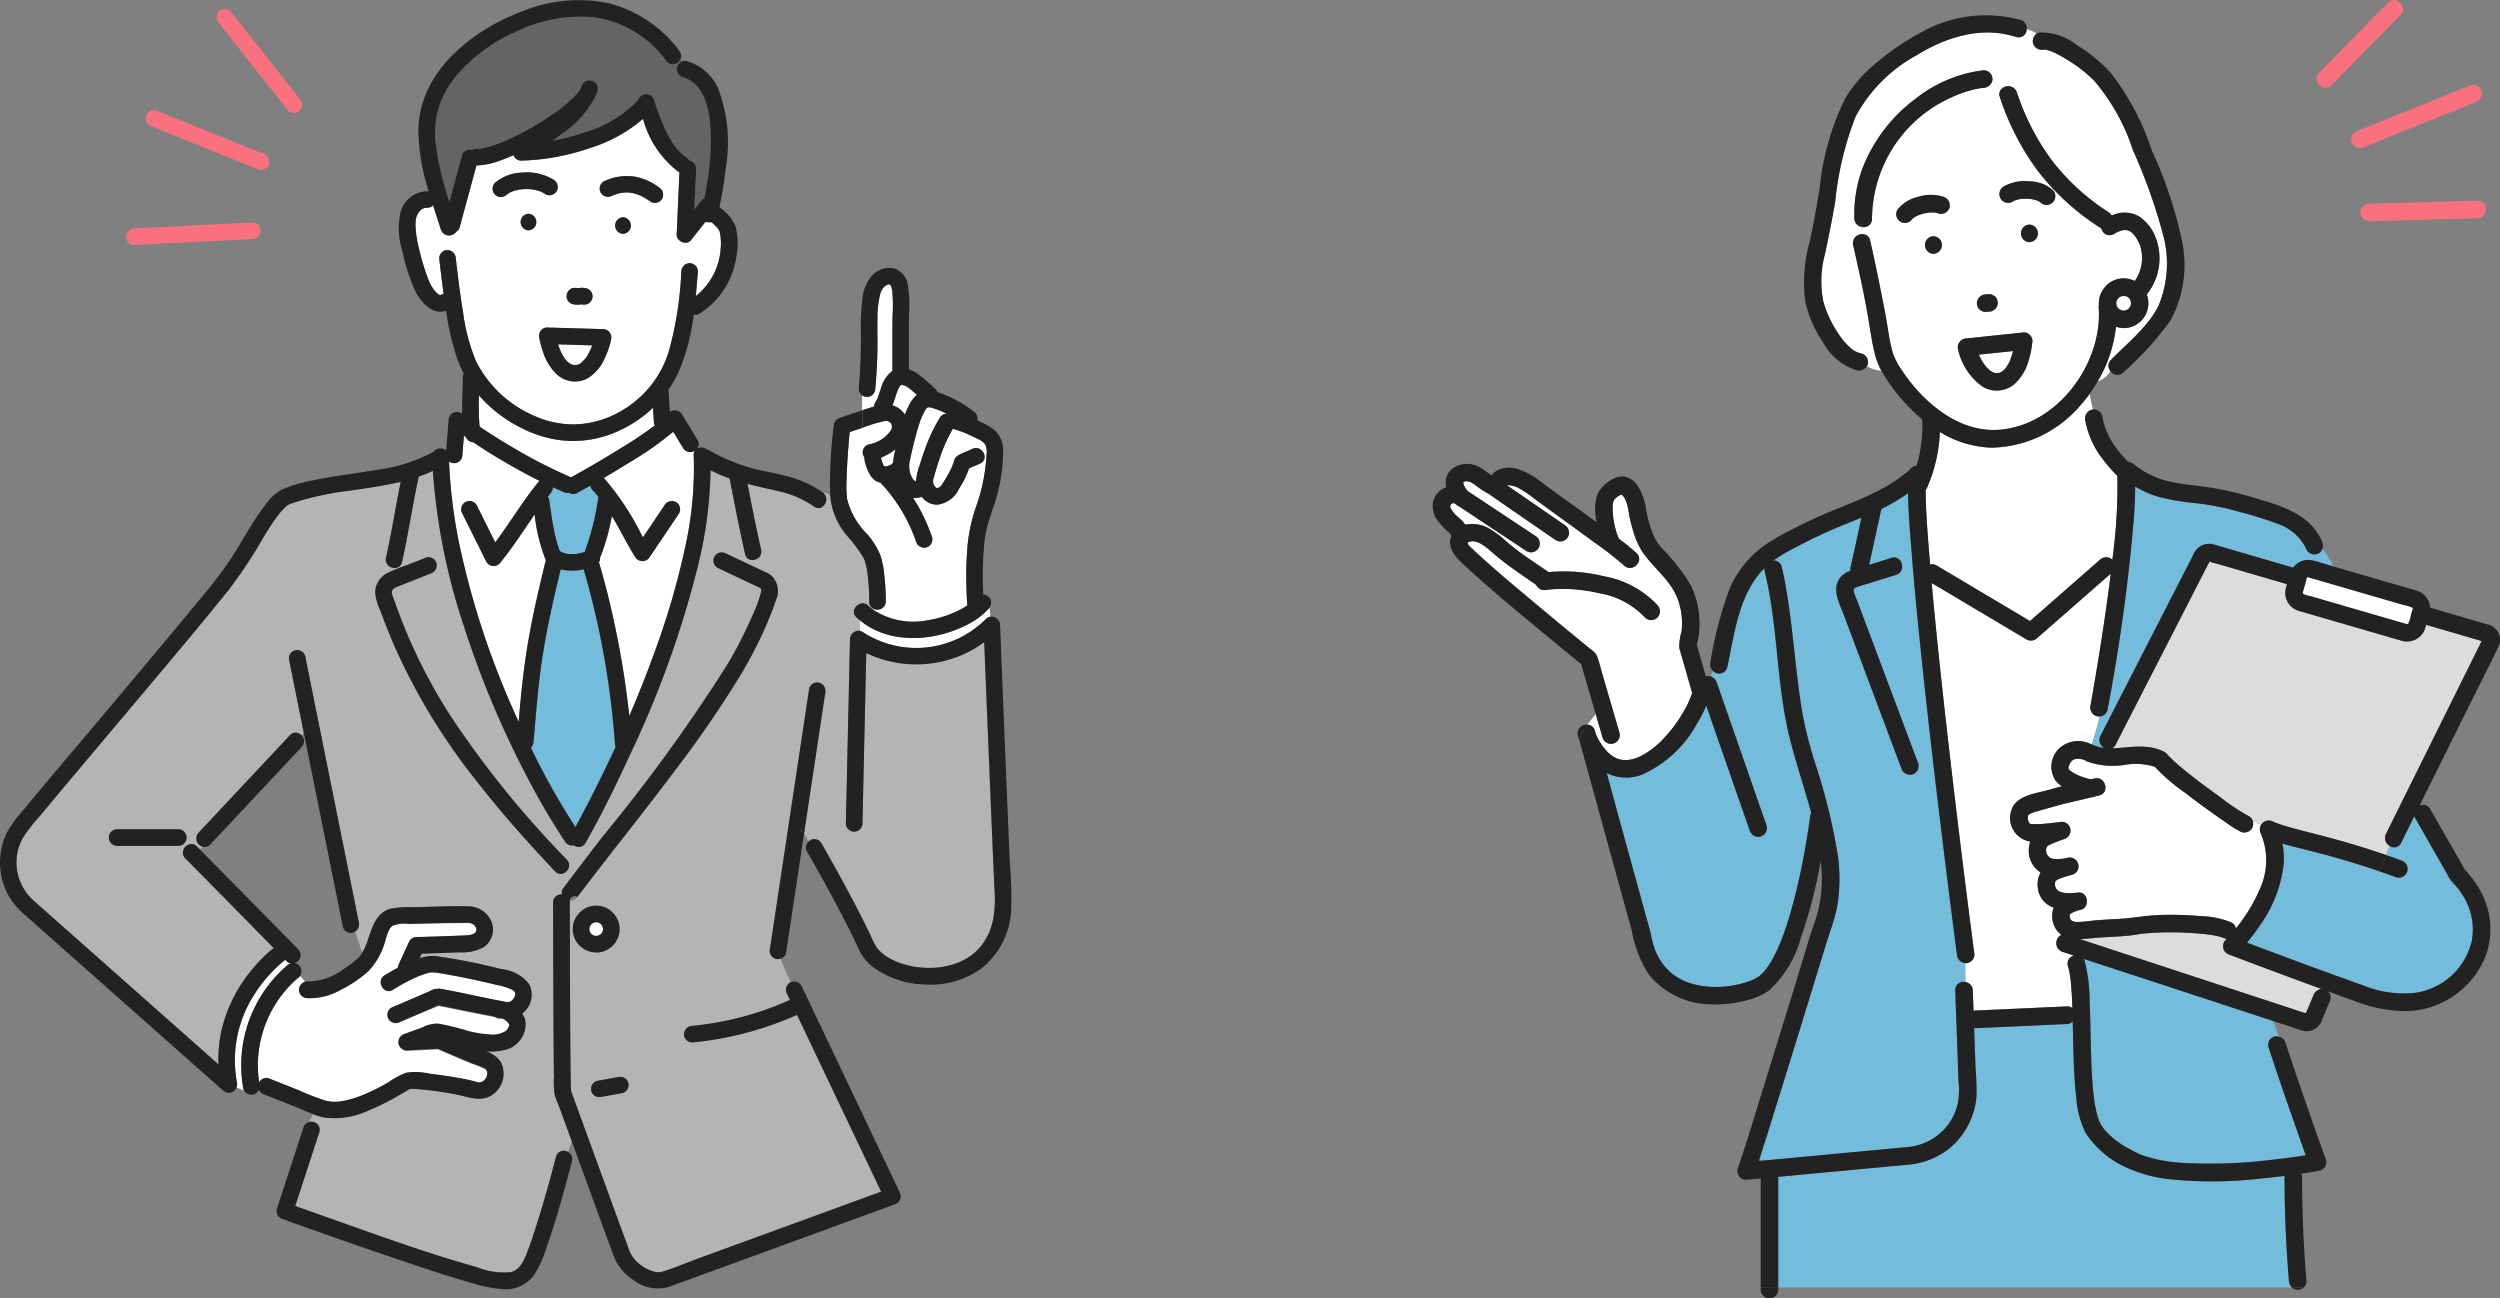 <svg xmlns="http://www.w3.org/2000/svg" xmlns:xlink="http://www.w3.org/1999/xlink" width="190.219" height="98.788" viewBox="0 0 190.219 98.788"><rect x="0" y="0" width="190.219" height="98.788" fill="#808080" stroke="none"/><defs><clipPath id="a"><rect width="76.965" height="98.1" fill="none"/></clipPath><clipPath id="b"><rect width="81.219" height="98.788" fill="none"/></clipPath></defs><g transform="translate(-93 -1565)"><g transform="translate(93 1565)"><g transform="translate(0 0)" clip-path="url(#a)"><path d="M76.563,9.868l.653.827a.635.635,0,0,0,.893,0,.647.647,0,0,0,0-.893l-4.6-5.829-.653-.827a.635.635,0,0,0-.893,0,.647.647,0,0,0,0,.893l4.6,5.829" transform="translate(-55.306 -2.282)" fill="#f9717f"/><path d="M48.752,37.734l7.136,2.877,1.01.407a.635.635,0,0,0,.776-.441.647.647,0,0,0-.441-.776L50.1,36.924l-1.01-.407a.635.635,0,0,0-.776.441.647.647,0,0,0,.441.776" transform="translate(-37.204 -28.11)" fill="#f9717f"/><path d="M42.471,75.457l7.882-.394,1.111-.056c.809-.04.813-1.3,0-1.262l-7.882.394-1.111.056c-.809.04-.813,1.3,0,1.262" transform="translate(-32.254 -56.818)" fill="#f9717f"/><path d="M290.7,314.2c.026.035.063.076,0,0" transform="translate(-223.978 -242.083)" fill="#73bcdc"/><path d="M304.077,320.588h0" transform="translate(-234.285 -247.006)" fill="#73bcdc"/><path d="M182.32,201.061a63.645,63.645,0,0,0-2.305-12.336,3.693,3.693,0,0,1-1.746,0c-.276,1.136-.544,2.274-.788,3.418-.331,1.555-.62,3.191-.8,4.689-.2,1.674-.334,3.356-.481,5.035a.738.738,0,0,1-.195.448,55.654,55.654,0,0,0,3.382,6.018q.461-.841.9-1.693,1.134-2.193,2.166-4.426a.661.661,0,0,1-.065-.255c-.017-.3-.042-.6-.068-.9" transform="translate(-135.607 -145.407)" fill="#73bcdc"/><path d="M292.192,150.027a1.679,1.679,0,0,0,.122.214c.037,0,.075,0,.112,0a1.909,1.909,0,0,0,.307-.084,1.364,1.364,0,0,0,.127-.072c.014-.013.028-.025.041-.039a.619.619,0,0,1,.067-.079,6.8,6.8,0,0,1,.191-1.026,4.748,4.748,0,0,1-1.107.639,4.361,4.361,0,0,0,.139.451" transform="translate(-225.02 -114.753)" fill="#fff"/><path d="M187.417,119.122l-.042-.049a.386.386,0,0,0,.042.049" transform="translate(-144.368 -91.743)" fill="#73bcdc"/><path d="M185.08,114.418c.018.05.038.1.058.15-.007-.02.045.107.061.14a4.023,4.023,0,0,0,.2.381c.043.07.09.138.136.206h0c.03.034.042.05.043.052l.022.026c.044.05.09.1.139.143.019.017.041.034.059.053h0c.064.038.132.076.193.117l.012.008.054.015c.031.009.064.015.1.025a.141.141,0,0,1,.031.013c.052,0,.117,0,.148,0l.039,0,.072-.016c.038-.01.075-.026.112-.034l.018,0c.04-.021.08-.05.111-.069s.054-.036.081-.054c.091-.1.2-.208.3-.308.021-.031.044-.062.065-.092q.057-.086.11-.174c.076-.128.145-.261.208-.4.024-.05.136-.223.031-.064a.941.941,0,0,0,.069-.174c.014-.035.024-.072.037-.107L185,114.173q.04.123.084.245" transform="translate(-142.535 -87.968)" fill="#fff"/><path d="M204.942,144.371l-.76-1.252a23.588,23.588,0,0,1-3.231,2.275q-1.02.641-2.063,1.246a.683.683,0,0,1,.069.058,20.889,20.889,0,0,1,2.917,4.466l1.657-2.46a.631.631,0,1,1,1.09.637l-2.235,3.318a.64.64,0,0,1-1.09,0c-.639-1.011-1.163-2.105-1.783-3.132a16.7,16.7,0,0,1-.83,3.018.9.9,0,0,1-.07.139.556.556,0,0,1-.083.365q.664,2.24,1.149,4.528a66.417,66.417,0,0,1,1.162,7.177c.717-1.67,1.39-3.358,2-5.072a58.671,58.671,0,0,0,2.2-7.539,27.74,27.74,0,0,0,.7-7.215.568.568,0,0,1,.11-.386.615.615,0,0,1-.909-.17" transform="translate(-152.963 -110.27)" fill="#fff"/><path d="M168.151,64.311s.013-.007.026-.019a.184.184,0,0,0-.026.019" transform="translate(-129.557 -49.536)" fill="#73bcdc"/><path d="M146.861,62.022a7.3,7.3,0,0,0,2.949.617,7.428,7.428,0,0,0,3.693-1.085,7.9,7.9,0,0,0,3.52-4.484,27.1,27.1,0,0,0,.948-6.065.644.644,0,0,1,.631-.631.636.636,0,0,1,.631.631c-.054.621-.1,1.247-.165,1.873a5.039,5.039,0,0,0,1.9-3.648,4.62,4.62,0,0,0-.048-1.124,1.409,1.409,0,0,1-.043-.184c-.006-.009-.009-.02-.015-.028-.029-.044-.059-.087-.089-.13-.017-.02-.053-.065-.063-.077-.1-.106-.193-.212-.3-.311-.046-.044-.095-.086-.143-.128a.692.692,0,0,1-.339-.009.731.731,0,0,1-.134,0l-1.1,1.388c-.345.433-1.1.066-1.078-.446q.014-.315.028-.63l.182-4.107a.508.508,0,0,1-.12-.058,7.572,7.572,0,0,1-2.652-4,11.16,11.16,0,0,1-3.985,2.207,17.5,17.5,0,0,1-5.285.976.624.624,0,0,1-.581-.412c-.323.141-.649.274-.98.392a5.549,5.549,0,0,1-1.841.386h0l-.058.213L141.1,47.617a.581.581,0,0,1-.268.363.657.657,0,0,1-1.162-.157c-.192-.614-.4-1.234-.6-1.86a.571.571,0,0,1-.458.191c-.444-.007-.733.4-.845.835,0,0-.024.129-.027.128-.006.073-.006.146-.006.218,0,.216.013.433.033.648a8.922,8.922,0,0,0,.219,1.228,17.652,17.652,0,0,0,.708,2.365,3.276,3.276,0,0,0,.459.843c.082.1.365.456.519.365a.652.652,0,0,1,.2-.077c-.122-.9-.229-1.8-.336-2.7a.635.635,0,0,1,.631-.631.651.651,0,0,1,.631.631c.163,1.369.321,2.739.554,4.1a14.552,14.552,0,0,0,.994,3.738,8.878,8.878,0,0,0,4.506,4.176m-.522-14.15a.632.632,0,0,1,0-1.262.632.632,0,0,1,0,1.262m6.287,8.315a6.478,6.478,0,0,1-.46,1.349,3.317,3.317,0,0,1-1.316,1.589,2.034,2.034,0,0,1-2.318-.261,4.036,4.036,0,0,1-1.091-1.769,5.911,5.911,0,0,1-.277-1.031c0-.005,0-.01,0-.015a.606.606,0,0,1-.021-.153.62.62,0,0,1,.087-.307l0-.007a.647.647,0,0,1,.037-.057.567.567,0,0,1,.15-.15l.011-.007a.595.595,0,0,1,.154-.073l.02-.008h.01a.562.562,0,0,1,.1-.017h.01c.015,0,.03,0,.046,0l.534.015,3.71.107a.64.64,0,0,1,.608.8m.908-8.05a.632.632,0,0,1,0-1.262.632.632,0,0,1,0,1.262m-1.462-3.988a3.985,3.985,0,0,1,2.374-.36,4.439,4.439,0,0,1,1.835.819.648.648,0,0,1,.227.863.634.634,0,0,1-.864.227,4.963,4.963,0,0,0-.751-.454l-.1-.046h0c-.051-.02-.1-.039-.153-.057a3.232,3.232,0,0,0-.422-.115c-.023,0-.165-.022-.154-.023-.058-.005-.116-.01-.175-.012a3.2,3.2,0,0,0-.364.012c.012,0-.146.022-.166.026q-.122.025-.242.06t-.246.081l-.125.049q.07-.027-.039.02a.649.649,0,0,1-.863-.227.634.634,0,0,1,.226-.863m-2.811,8.56a.7.7,0,0,1,.29-.377.467.467,0,0,1,.235-.075.476.476,0,0,1,.235.008.858.858,0,0,0,.124,0,2.062,2.062,0,0,1,.205-.023,1.51,1.51,0,0,1,.4.045.632.632,0,0,1,.463.609c-.008.056-.015.112-.023.168a.648.648,0,0,1-.76.444.857.857,0,0,0-.124,0,2.007,2.007,0,0,1-.206.023,1.491,1.491,0,0,1-.4-.045.634.634,0,0,1-.377-.29.627.627,0,0,1-.086-.319q.011-.084.023-.168m-5.46-8.448a3.313,3.313,0,0,1,2.092-.783,3.851,3.851,0,0,1,2.374.549.646.646,0,0,1,.227.864.636.636,0,0,1-.864.226,2.484,2.484,0,0,0-.228-.136c-.036-.019-.073-.036-.109-.054l0,0h0a4.668,4.668,0,0,0-.479-.14c-.057-.012-.115-.021-.172-.03-.006,0-.149-.015-.187-.017a4.1,4.1,0,0,0-.5,0c-.082.005-.164.014-.246.023.166-.017-.073.014-.118.023a3.368,3.368,0,0,0-.44.118c-.032.011-.063.025-.095.035-.056.027-.112.054-.167.085l-.124.078-.059.055a.631.631,0,0,1-.893-.893" transform="translate(-106.126 -30.346)" fill="#fff"/><path d="M187.312,119l.015.017,0,0-.012-.014" transform="translate(-144.32 -91.686)" fill="#73bcdc"/><path d="M296.79,129.868a6.839,6.839,0,0,1,.282-.66,2.487,2.487,0,0,1,.638-.867c-.065-.057-.128-.115-.193-.171-.086-.074-.173-.148-.261-.221l-.122-.1-.007-.006h0a3.131,3.131,0,0,0-.314-.194l-.011,0q-.051-.019-.1-.034c-.028-.008-.057-.014-.085-.02H296.6c-.024,0-.048,0-.071,0l-.025.006-.014,0-.026.016-.036.036,0,0-.01.016a2.494,2.494,0,0,0-.155.289v0l-.02.05c-.022.057-.043.114-.063.171-.112.314-.2.653-.339.966a1.625,1.625,0,0,1,.96.715" transform="translate(-227.93 -98.306)" fill="#fff"/><path d="M301.545,140.064a1.568,1.568,0,0,0,.221.434c.072.094.216.129.158.176.018-.015.038-.027.057-.04a4.247,4.247,0,0,1,.283-1.244c.126-.419.26-.835.411-1.246a12.77,12.77,0,0,1,1.118-2.35.59.59,0,0,1,.508-.3,5.377,5.377,0,0,0-.91-.383c-.137-.042-.4-.153-.549-.088-.095.042-.165.2-.213.284a5.334,5.334,0,0,0-.449,1.089c-.261.839-.469,1.71-.655,2.569a1.978,1.978,0,0,0,.019,1.1" transform="translate(-232.267 -104.021)" fill="#fff"/><path d="M182.021,164.291c.072.363.155.724.259,1.079.052.175.108.349.172.52l.029.074a.517.517,0,0,1,.048.021c.051.029.1.054.154.081l.053.02a2.2,2.2,0,0,0,.291.079l.063.011c.052,0,.1.009.157.011a2.988,2.988,0,0,0,.307,0c.059,0,.118-.01.177-.015h0l.008,0c.118-.022.236-.044.353-.073.1-.023.188-.051.282-.08a.45.45,0,0,1,.013-.052,19.9,19.9,0,0,0,1.027-4.14c-.137-.164-.278-.324-.428-.478a.6.6,0,0,1-.178-.374q-.5.283-1,.561a.586.586,0,0,1-.618-.007.823.823,0,0,1-.434-.062c-.269-.114-.534-.238-.8-.359a.751.751,0,0,1-.177.442c-.077.093-.15.191-.226.286a.455.455,0,0,1,.12.242c.106.741.2,1.483.348,2.218" transform="translate(-139.883 -124.024)" fill="#73bcdc"/><path d="M136.23,360.849c.07-.02.044-.015,0,0" transform="translate(-104.962 -278.016)" fill="#73bcdc"/><path d="M169.567,135.078a29,29,0,0,0,2.549-1.709.731.731,0,0,1-.072-.266q-.009-.144-.018-.289l-.05-.791a9.432,9.432,0,0,1-2.661,1.783,8.259,8.259,0,0,1-4.324.694,9.159,9.159,0,0,1-3.115-.981,10.484,10.484,0,0,1-3.143-2.435c-.007.23-.012.46-.013.69,0,.453,0,.908.04,1.36,0,.034,0,.133.006.209,0,0,.011.006.019.047l.014.077c.792.546,1.628,1.059,2.447,1.542a39.021,39.021,0,0,0,4.5,2.312c1.29-.72,2.57-1.459,3.822-2.243" transform="translate(-122.291 -100.997)" fill="#fff"/><path d="M153.778,165.346c.126.285.255.569.383.854q.067-.768.139-1.537c.148-1.567.336-3.13.606-4.681.352-2.026.821-4.031,1.31-6.029,0-.016.011-.029.015-.044a13.109,13.109,0,0,1-.854-3.487c-.879,1.257-1.7,2.559-2.675,3.743a.635.635,0,0,1-.991-.128l-1.835-3.688a.631.631,0,1,1,1.09-.637l1.412,2.837c1.145-1.52,2.109-3.173,3.324-4.642a.454.454,0,0,1,.044-.041c-.958-.478-1.9-.994-2.818-1.538-.752-.446-1.5-.911-2.22-1.4a.585.585,0,0,1-.419-.18,1.018,1.018,0,0,1-.155-.221c-.045-.032-.092-.063-.137-.1q-.059.731-.117,1.462a.624.624,0,0,1-1.013.495,38.761,38.761,0,0,0,.858,6.655,63.411,63.411,0,0,0,4.054,12.306" transform="translate(-114.699 -111.279)" fill="#fff"/><path d="M97.628,319.263l-.006-.008-.012,0,.018,0" transform="translate(-75.206 -245.979)" fill="#73bcdc"/><path d="M105.021,311.432c0-.034,0-.068,0-.1,0-.166,0,.093,0-.01a.3.3,0,0,0-.019-.066.342.342,0,0,0-.031-.052l-.024-.033-.022-.021s-.031-.03-.039-.039a1.206,1.206,0,0,0-.127-.082,4.652,4.652,0,0,0-1.116-.344c-.483-.122-.969-.232-1.456-.338-.939-.2-1.884-.4-2.833-.549l-.289-.045-.06-.01-.035,0c-.092-.01-.183-.022-.276-.025a1.589,1.589,0,0,0-.431.087,5.794,5.794,0,0,0-.657.235,13.428,13.428,0,0,0-1.889,1.005c-.69.435-1.323-.658-.637-1.09.326-.206.662-.4,1.005-.579a.81.81,0,0,1,.07-.257l.809-1.766a.625.625,0,0,1,.545-.313c1.141-.033,2.282-.066,3.423-.117.2-.009.4-.008.591-.034.05-.007.122-.027.2-.048.024-.006.048-.015.072-.024l.049-.023c.027-.013.052-.03.077-.045l.014-.007c.024-.022.065-.07.077-.08.019-.036.037-.076.041-.079l.014-.055c0-.032,0-.091,0-.11v0a.276.276,0,0,1-.014-.045.183.183,0,0,1-.008-.049l-.02-.031c-.015-.025-.052-.081-.058-.095-.031-.035-.062-.068-.1-.1l0,0c-.021-.014-.042-.028-.064-.041l-.085-.044-.023-.008c-.03-.009-.192-.045-.154-.04-.12-.016-.447,0-.645,0q-.735,0-1.471.014c-.824.014-1.649.041-2.473.058a2.521,2.521,0,0,0-1.26.141c-.3.2-.413.676-.522.995a5.467,5.467,0,0,1-1.305,2.441,9.322,9.322,0,0,1-2.127,1.44,4.774,4.774,0,0,1-2.54.629.645.645,0,0,1-.631-.631.669.669,0,0,1,.462-.614,3.135,3.135,0,0,0-.378-.453.475.475,0,0,1-.088.1,8.764,8.764,0,0,0-3.033,8.011.619.619,0,0,1,.72-.311l2.326.925a18.655,18.655,0,0,0,2.029.787,3.2,3.2,0,0,0,1.152.043,7.137,7.137,0,0,0,1.425-.387,15.144,15.144,0,0,0,2.161-1.049,6.691,6.691,0,0,1,1.367-.741,4.913,4.913,0,0,1,1.781.072c.857.1,1.714.23,2.563.392.3.057.592.114.881.2.076.022.15.05.228.067.01,0,.042.006.057.007a.529.529,0,0,0,.092,0,.58.58,0,0,0,.261-.1c.012-.007.016-.008.017-.008l.016-.015c.029-.026.056-.052.083-.08,0,0,.043-.053.064-.077l.029-.046c.017-.034.038-.067.055-.1l0-.008a1.391,1.391,0,0,0,.055-.2c-.014.031-.017-.154,0-.13a.833.833,0,0,1-.027-.1c-.02-.034-.047-.075-.055-.089a.422.422,0,0,0-.058-.055l-.032-.02a8.478,8.478,0,0,0-.947-.386c-.441-.179-.879-.364-1.317-.55s-.876-.376-1.313-.567l-2.329.117a.558.558,0,0,1-.406-.129.624.624,0,0,1,.19-1.121l1.378-.5a2.437,2.437,0,0,1,1.191-.284,20.764,20.764,0,0,1,2.246.551,8.038,8.038,0,0,0,1.637.267,1.807,1.807,0,0,0,1.235-.252.87.87,0,0,0,.277-.419.268.268,0,0,0,.008-.06c0-.008,0-.022-.006-.034s-.064-.113-.061-.11a1.156,1.156,0,0,0-.349-.29.441.441,0,0,0-.152-.062s-.084,0,0-.015a.713.713,0,0,1-.549-.112q-.674-.129-1.347-.265-1.463-.292-2.924-.59L96.242,313.5a.647.647,0,0,1-.863-.227.635.635,0,0,1,.226-.863l1.8-.775,1.085-.467a1.377,1.377,0,0,1,.806-.2c1.329.231,2.648.538,3.971.8.314.062.627.123.941.182.089.016.177.033.266.048.036.006.012,0-.019-.008h-.016c-.1-.024-.032-.011.016,0a.688.688,0,0,0,.084,0c-.2.009.182-.073.021,0a1.074,1.074,0,0,0,.192-.11c-.015.006.067-.07.111-.113-.014.009.086-.127.1-.157l.009-.015c.015-.042.027-.084.04-.126,0-.011.006-.017.008-.023s0-.006,0-.012" transform="translate(-65.819 -235.724)" fill="#fff"/><path d="M79.874,187.782c-.056-1.147-.1-2.294-.152-3.441q-.226-5.31-.439-10.621-.1-2.38-.192-4.761a8.551,8.551,0,0,1-1.273.784,8.822,8.822,0,0,1-7.7.048q-.007.335-.015.669-.085,3.777-.169,7.555l-.107,4.766a.632.632,0,0,1-1.262,0q.02-.866.039-1.733.085-3.777.169-7.555l.107-4.766a.656.656,0,0,1,.749-.626c0-.265.007-.532.008-.807-.086-.072-.175-.14-.258-.219-.592-.559.3-1.45.893-.893a3.928,3.928,0,0,0,.4.327c.014-.025.027-.051.041-.076a.57.57,0,0,1-.37-.559,15.121,15.121,0,0,0-.154-2.3,5.614,5.614,0,0,0-.159-.728c-.012-.038-.051-.15-.064-.189l-.035-.073c-.026-.046-.053-.092-.08-.138a11.949,11.949,0,0,0-1.108-1.49,5.349,5.349,0,0,1-1.368-3.161,1.092,1.092,0,0,0-.547-.216c.619.465,0,1.515-.666,1.066a7.534,7.534,0,0,0-2.046-1c-.654-.2-1.327-.32-1.991-.478-.343-.081-.69-.167-1.037-.259.326,1.673.654,3.347,1.034,5.008.181.792-1.036,1.127-1.217.336-.436-1.908-.8-3.833-1.18-5.755a10.689,10.689,0,0,1-1.451-.622,32.326,32.326,0,0,1-.951,7.244,75.828,75.828,0,0,1-5.175,14.4C51.1,179.8,50,182.063,48.76,184.239a.594.594,0,0,1-.891.18.62.62,0,0,1-.659-.272,52.173,52.173,0,0,1-2.825-4.8,72.559,72.559,0,0,1-4.879-11.6,47.691,47.691,0,0,1-2.361-11.823,9.937,9.937,0,0,1-1.074.436c-.478,2.156-.786,4.346-1.276,6.5-.181.793-1.4.455-1.217-.336.435-1.91.726-3.85,1.12-5.768-1.236.3-2.5.47-3.757.658a22.473,22.473,0,0,0-4.558.989c-.045.017-.09.033-.134.052s-.092.048-.137.076-.062.042-.093.064c-.014.012-.053.044-.07.061a5.481,5.481,0,0,0-.559.613,19.782,19.782,0,0,0-1.179,1.786,36.174,36.174,0,0,1-2.578,3.893c-1.806,2.247-3.66,4.457-5.513,6.666q-3.129,3.729-6.269,7.448-1.35,1.606-2.692,3.22A12.15,12.15,0,0,0,6,183.761a3.864,3.864,0,0,0-.542,2.05,3.906,3.906,0,0,0,1.33,2.84c.243.218.489.433.733.65l3.594,3.184,4.846,4.294,4.283,3.795.585.518a10.36,10.36,0,0,1,.176-2.336,11.139,11.139,0,0,1,2.439-4.959,10.517,10.517,0,0,1,1.583-1.562l-4.117-4.18L18.3,185.4c-.571-.58.322-1.472.893-.893l.222.225c.076-.063.157-.126.231-.2a.652.652,0,0,1-.336-1.07l.855-.912,6.105-6.511a.577.577,0,0,1,.885.028l.163-.211-1.106-5.495a.631.631,0,1,1,1.217-.336l.5,2.5,2.2,10.911,1.378,6.848a.661.661,0,0,1-.277.7l.535,1.605a3.9,3.9,0,0,0,.372-.793c.351-1,.618-2.226,1.781-2.551a6.3,6.3,0,0,1,1.551-.114c.439-.01.877-.022,1.316-.033,1.019-.026,2.05-.076,3.068-.036a1.907,1.907,0,0,1,1.766,1.224,1.612,1.612,0,0,1-.629,1.89,3.44,3.44,0,0,1-1.843.385c-.95.04-1.9.07-2.852.1l-.162.353a3.9,3.9,0,0,1,.64-.158,2.937,2.937,0,0,1,.868.033,44.416,44.416,0,0,1,4.717.951,3.034,3.034,0,0,1,2.111,1.147,1.792,1.792,0,0,1-.438,2.156c-.033.03-.067.054-.1.08a1.652,1.652,0,0,1,.232.477,2,2,0,0,1-1.572,2.283,4.316,4.316,0,0,1-1.426.1,2.131,2.131,0,0,1,1.115.758,1.935,1.935,0,0,1-.757,2.647c-.838.463-1.777.028-2.644-.13a27.582,27.582,0,0,0-2.86-.393c-.177-.014-.355-.028-.532-.025-.011,0-.036,0-.063.007l-.025.011c-.05.026-.1.054-.149.082-.131.073-.26.15-.389.225a20.47,20.47,0,0,1-2.7,1.364,6.071,6.071,0,0,1-3.272.491,4.656,4.656,0,0,1-.871-.259c-.1.21-.2.415-.3.62a.611.611,0,0,1,.791.749l-.248.762-1.587,4.864q1.3.468,2.611.93c3.722,1.313,7.452,2.68,11.256,3.741a5.367,5.367,0,0,0,2.55.362c.674-.173.98-.867,1.211-1.461.223-.573.42-1.156.609-1.741.6-1.839,1.121-3.7,1.606-5.576a.6.6,0,0,1,.913-.359c.09-.266.184-.537.287-.817l-.9-2.46c-.13-.356-.3-.717-.4-1.084a6.015,6.015,0,0,1-.058-1.372c-.013-.906-.02-1.813-.026-2.719q-.023-3.438-.029-6.877,0-1.831-.007-3.661a.6.6,0,0,1,.681-.606.518.518,0,0,1,.07-.449q1.507-2,3.036-3.981a128.724,128.724,0,0,0,9.457-13.045,31.561,31.561,0,0,0,1.884-3.671,10.906,10.906,0,0,0,.7-1.879c.057-.266-.1-.313-.322-.415-1.005-.463-2-.944-3-1.416a.636.636,0,0,1-.226-.863.649.649,0,0,1,.863-.227l1.676.79,1.043.492.281.133s.184.076.225.1a1.45,1.45,0,0,1,.232.17,1.619,1.619,0,0,1,.362,1.834c-.223.668-.482,1.322-.76,1.97a32.625,32.625,0,0,1-1.979,3.816,84.434,84.434,0,0,1-4.923,7.166c-2.441,3.268-5,6.411-7.454,9.664a.708.708,0,0,1-.589.309.679.679,0,0,1,.011.109c0,.087,0,.175,0,.263q0,2.459.011,4.918c.007,2.223.015,4.446.035,6.669.007.717.012,1.433.03,2.15,0,.1.032.251.026.369.024.052.04.111.059.163l1.731,4.745,2.136,5.857c.15.411.313.819.45,1.234a2.5,2.5,0,0,0,.86,1.176,2.946,2.946,0,0,0,.991.519,1.3,1.3,0,0,0,.638.052c.946-.275,1.873-.685,2.8-1.023l5.968-2.181,5.961-2.179,1.991-.728-.605-1.272-4.014-8.435-1.782-3.744a25.515,25.515,0,0,1-7.969,2.1.636.636,0,0,1-.631-.631.648.648,0,0,1,.631-.631,23.654,23.654,0,0,0,7.43-1.97l-.218-.459a.645.645,0,0,1,.227-.863c.014-.008.031-.014.046-.021-.273-.592-.545-1.185-.774-1.8a.622.622,0,0,1-.8-.764l.365-2.421q.8-5.332,1.607-10.664l1.01-6.7a.636.636,0,0,1,.776-.441.651.651,0,0,1,.441.776l-.365,2.421-1.23,8.165c.063.005.13.006.2.006-.068,0-.136,0-.2-.006l-.017.111a4.894,4.894,0,0,1,.341.605.612.612,0,0,1,.977.113l.178.311c.981,1.717,1.936,3.451,2.832,5.214.255.5.505,1.008.744,1.519a7.565,7.565,0,0,0,.462.909l.013.019c.016.02.031.039.048.058.038.042.076.085.115.126.086.09.179.172.272.253.029.026.181.137.031.027.022.016.044.034.066.049.058.039.114.08.172.118.12.078.244.151.371.219q.108.057.218.11l.15.069.14.056q.109.042.22.079a7.024,7.024,0,0,0,.981.256c.089.017.179.03.269.045l.017,0,.113.013c.159.015.318.029.477.036a7.254,7.254,0,0,0,1.068-.032l.116-.014.045-.007c.076-.013.151-.025.227-.039.167-.032.333-.07.5-.115q.27-.075.533-.174l.1-.037.018-.007.019-.009c.077-.035.154-.071.23-.109.152-.076.3-.16.443-.251.072-.046.143-.093.212-.143l.106-.077.012-.01a5.086,5.086,0,0,0,.421-.386q.092-.1.178-.2c.031-.036.147-.18.119-.144a5.569,5.569,0,0,0,.532-.917c.01-.023.036-.085.041-.1.021-.057.043-.113.063-.17q.051-.146.094-.294c.057-.2.1-.4.142-.6a9.631,9.631,0,0,0,.073-2.125M17.8,184.46H13.085a.632.632,0,0,1,0-1.262H17.8a.632.632,0,0,1,0,1.262M46.442,186.4c-2.081-2.205-4.1-4.472-5.966-6.864a47.386,47.386,0,0,1-6.26-10.29q-.558-1.293-1.043-2.617a4.514,4.514,0,0,1-.418-1.41,1.7,1.7,0,0,1,.868-1.494,14.342,14.342,0,0,1,1.554-.628l1.464-.58a.636.636,0,0,1,.776.441.65.65,0,0,1-.441.776l-1.637.648-.923.365-.126.05s-.115.069-.134.086a.376.376,0,0,0-.12.191c-.057.18.029.317.1.52s.14.4.212.594q.22.607.457,1.208c.312.794.616,1.506.983,2.292a42.06,42.06,0,0,0,2.639,4.8,74.756,74.756,0,0,0,8.905,11.017c.558.591-.334,1.485-.893.893m1.445,3.811a1.9,1.9,0,0,1,.7-.9,1.742,1.742,0,0,1,1.005-.3,1.761,1.761,0,0,1,.975.3,1.882,1.882,0,0,1,.647.8.74.74,0,0,1,.053.116,1.8,1.8,0,0,1-.79,2.1,1.747,1.747,0,0,1-1.02.238,1.886,1.886,0,0,1-1.058-.44,1.774,1.774,0,0,1-.508-1.915m4.061,12.767a.636.636,0,0,1-.377.29l-1.593.29a.71.71,0,0,1-.486-.064.631.631,0,0,1,.151-1.154l1.593-.29a.711.711,0,0,1,.486.064.632.632,0,0,1,.226.864" transform="translate(-4.207 -120.102)" fill="#b4b4b4"/><path d="M293.2,202.754c-2.489,1.281-5.91,1.533-8.163-.339,0,.275,0,.542-.008.807a.568.568,0,0,1,.2.081,7.469,7.469,0,0,0,9.393-.982.617.617,0,0,1,.322-.168,2.573,2.573,0,0,0-.054-.689.779.779,0,0,1-.047.063,5.554,5.554,0,0,1-1.644,1.226" transform="translate(-219.61 -155.224)" fill="#fff"/><path d="M162.648,9.016a.652.652,0,0,1-.864-.227,8.2,8.2,0,0,0-5.475-3.258,11.12,11.12,0,0,0-5.7,1,12.765,12.765,0,0,0-4.736,3.42,7.294,7.294,0,0,0-1.332,2.362,6.74,6.74,0,0,0-.256,2.823,22.076,22.076,0,0,0,1.04,4.426l.956-3.521a.6.6,0,0,1,.784-.415.608.608,0,0,1,.32-.085c.069,0,.138,0,.207-.007l.093-.009c.139-.024.277-.05.414-.084a8.744,8.744,0,0,0,1.032-.33,17.018,17.018,0,0,0,2-.943,22.2,22.2,0,0,0,2.031-1.247,11.113,11.113,0,0,0,1.542-1.24c.109-.106.215-.215.315-.329.038-.043.075-.087.112-.131l.008-.009c.011-.014.022-.029.032-.044.058-.085.108-.172.161-.259.018-.048.037-.1.053-.145a.632.632,0,0,1,1.217.336,1.965,1.965,0,0,1-.172.444,7.573,7.573,0,0,1-2.484,2.817c-.258.2-.521.382-.789.564a17.633,17.633,0,0,0,2.491-.652,8.974,8.974,0,0,0,4.039-2.457c.008-.009.018-.015.026-.024a.652.652,0,0,1,.425-.4.644.644,0,0,1,.776.441,14.338,14.338,0,0,0,1.15,2.847c.1.182.213.36.332.532.018.026.1.139.113.156.051.064.1.128.157.19a4.248,4.248,0,0,0,.36.364c.035.031.071.062.108.092l.05.04.044.032.115.078a.71.71,0,0,1,.235.259.634.634,0,0,1,.523.619q-.014.315-.028.63-.055,1.234-.11,2.469l.549-.689a.466.466,0,0,1,.207-.146c.008-.042.018-.085.027-.127q.113-.563.2-1.129.024-.155.047-.309c.005-.035.027-.195.033-.234q.043-.324.077-.65a17.3,17.3,0,0,0,.082-2.952q-.014-.209-.036-.418-.009-.088-.02-.177c0-.018,0-.028,0-.038l0-.028c-.031-.209-.068-.418-.114-.624a6.552,6.552,0,0,0-.193-.694c-.031-.091-.065-.181-.1-.27-.011-.026-.028-.064-.032-.073-.022-.047-.044-.094-.067-.14a4.3,4.3,0,0,0-.313-.519l-.013-.019-.008-.01c-.031-.038-.063-.075-.1-.112q-.1-.109-.206-.209c-.037-.034-.077-.067-.116-.1l-.061-.046c-.083-.054-.165-.108-.253-.155-.034-.019-.2-.091-.207-.1-.087-.032-.175-.062-.265-.088A.644.644,0,0,1,163,8.9c-.036-.051-.073-.1-.112-.149a.654.654,0,0,1-.238.262" transform="translate(-111.135 -4.217)" fill="#646464"/><path d="M286.823,103.24a2.15,2.15,0,0,0,.146-.258l0-.008.013-.032c.021-.054.042-.109.061-.165.08-.224.15-.452.232-.676a2.422,2.422,0,0,1,.785-1.217c.023-.016.047-.027.071-.041,0-.022-.007-.043-.007-.067q0-1.2,0-2.408c0-.556,0-1.112.012-1.667a12.6,12.6,0,0,0-.012-1.846,1.944,1.944,0,0,0-.1-.471c0,.005-.05-.1-.065-.122h0a.059.059,0,0,0,0,.01c.01.026,0,.045-.021-.011-.024,0-.119,0-.093-.008a.856.856,0,0,0-.381.236,1.31,1.31,0,0,0-.269.534,7.433,7.433,0,0,0-.2,1.845c-.017.614,0,1.228,0,1.842,0,1.163-.06,2.321-.17,3.479a.624.624,0,0,1-.994.509v1.137c.3-.1.594-.2.9-.289a.527.527,0,0,1,.086-.306" transform="translate(-220.235 -72.62)" fill="#fff"/><path d="M291.144,141.3a1.437,1.437,0,0,0-.6-.428,10.28,10.28,0,0,0-1.857-.761,12.13,12.13,0,0,0-1.026,2.276c-.138.409-.263.822-.383,1.236-.1.338-.18.53-.022.809a.6.6,0,0,0,.168.181c.05.033.115.007.2-.04a.607.607,0,0,0,.15-.121l.02-.017.013-.022c.063-.095.128-.188.188-.284q.242-.386.452-.791a3.97,3.97,0,0,0,.283-.652l.011-.03c0-.011,0-.021.009-.04a.678.678,0,0,1,.3-.461,3.675,3.675,0,0,1,.474-.234q.208-.093.42-.175h0l.014-.007c.06-.029.12-.057.179-.087.723-.369,1.361.72.637,1.09-.181.092-.369.17-.558.247l-.056.023-.086.039c-.058.027-.114.057-.172.086a6.648,6.648,0,0,1-.738,1.5,2.113,2.113,0,0,1-1.659,1.248,1.42,1.42,0,0,1-1.194-.6,1.29,1.29,0,0,1-.669.07,14.009,14.009,0,0,1,1.454,3.011.637.637,0,0,1-.441.776.647.647,0,0,1-.776-.441,12.459,12.459,0,0,0-2.713-4.491,1.078,1.078,0,0,1-.335-.122,1.477,1.477,0,0,1-.465-.488,3.5,3.5,0,0,1-.4-1.076.662.662,0,0,1-.014-.238.615.615,0,0,1,.32-.98,2.615,2.615,0,0,0,1.707-1.094.583.583,0,0,0,.061-.287.5.5,0,0,0-.064-.214l-.02-.03c-.018-.02-.036-.038-.055-.056s-.12-.07-.086-.059a.533.533,0,0,0-.358-.037,10.491,10.491,0,0,0-1.665.51v0l-.054.019c-.3.1-.6.2-.9.3q-.09.9-.152,1.8c-.038.562-.068,1.124-.083,1.687a9.532,9.532,0,0,0,.03,1.59,5.818,5.818,0,0,0,1.566,2.731,5.76,5.76,0,0,1,.987,1.614,6.975,6.975,0,0,1,.278,1.447,17.008,17.008,0,0,1,.116,2.031.626.626,0,0,1-.892.559c-.013.025-.026.05-.041.076a5.536,5.536,0,0,0,4.05.8,8.228,8.228,0,0,0,2.247-.67,6.314,6.314,0,0,0,.85-.477c0-.021-.008-.041-.01-.062-.04-.513-.058-1.029-.069-1.544a25.7,25.7,0,0,1,.082-2.842,12.848,12.848,0,0,1,.617-2.951,14,14,0,0,0,.839-4.133,1.272,1.272,0,0,0-.109-.722" transform="translate(-216.183 -107.491)" fill="#fff"/><path d="M231.1,148.558l-.021-.022a.631.631,0,0,1-.037.052.579.579,0,0,1,.058-.029" transform="translate(-178.013 -114.444)" fill="#73bcdc"/><path d="M81.71,318.177l-.023.017-.009.008c-.152.125-.3.252-.448.385a11.531,11.531,0,0,0-1.182,1.255l-.107.133-.016.02-.01.013c-.054.072-.108.143-.16.216q-.165.227-.318.463a10.828,10.828,0,0,0-.617,1.077,9.207,9.207,0,0,0-.784,5.753.7.7,0,0,1-.028.365,5.767,5.767,0,0,0,.575.254.478.478,0,0,1-.062-.157,10.018,10.018,0,0,1,3.337-9.378.781.781,0,0,1,.279-.149.6.6,0,0,1-.332-.18l-.095-.1" transform="translate(-60.004 -245.148)" fill="#fff"/><path d="M37.22,274.9h-.585a.632.632,0,0,0,0,1.262h4.72a.632.632,0,0,0,0-1.262Z" transform="translate(-27.757 -211.804)" fill="#222"/><path d="M73.07,243.092a5.5,5.5,0,0,1-1.2,1.292,5.5,5.5,0,0,0,1.2-1.292.577.577,0,0,0-.885-.028l-6.106,6.511-.855.912a.652.652,0,0,0,.336,1.07.808.808,0,0,0,.25-.609.808.808,0,0,1-.25.609.551.551,0,0,0,.557-.177l6.105-6.511.855-.912a.615.615,0,0,0-.007-.865" transform="translate(-50.118 -187.126)" fill="#222"/><path d="M168.084,332.262h.016c-.048-.011-.115-.024-.016,0" transform="translate(-129.466 -255.99)" fill="#222"/><path d="M62.619,37.478a2.566,2.566,0,0,1-.724-.165,2.566,2.566,0,0,0,.724.165c-.01-.008-.018-.016-.028-.023A8.664,8.664,0,0,0,60.464,36.4c-.66-.218-1.343-.348-2.02-.5a13.449,13.449,0,0,1-4.41-1.6.63.63,0,0,0-.2-.087.706.706,0,0,0-.744-.1c.314.341.689.634.981.926-.292-.292-.666-.585-.981-.926a.578.578,0,0,0-.058.029.625.625,0,0,0,.037-.052,2.335,2.335,0,0,1-.513-.819,2.335,2.335,0,0,0,.513.819.559.559,0,0,0,0-.628l-1.175-1.936a.641.641,0,0,0-.925-.182L50.89,30.1q-.009-.144-.018-.289a.725.725,0,0,0-.024-.14,8.833,8.833,0,0,0,.877-1.581,15.9,15.9,0,0,0,1.056-4.143.581.581,0,0,0,.435-.077,6.13,6.13,0,0,0,2.791-4.209,5.336,5.336,0,0,0-.05-2.463,3.25,3.25,0,0,0-1.166-1.387l-.055-.041a27.308,27.308,0,0,0,.479-2.925,11.618,11.618,0,0,0-.572-6.111A3.738,3.738,0,0,0,52.284,4.66a.585.585,0,0,0-.421.027,9.915,9.915,0,0,0,.942,1.319,9.915,9.915,0,0,1-.942-1.319.644.644,0,0,0,.085,1.19c.09.025.177.056.265.088.007.007.173.079.207.1.087.048.17.1.253.155l.061.046c.039.032.079.065.116.1q.108.1.206.209c.033.036.064.074.1.112l.008.01.013.019a4.3,4.3,0,0,1,.313.519c.023.046.045.093.067.14l.032.073c.036.089.07.179.1.27a6.561,6.561,0,0,1,.193.694c.046.207.083.415.114.624l0,.028c0,.01,0,.02,0,.038q.01.088.02.177.022.209.036.418a17.3,17.3,0,0,1-.082,2.952q-.034.325-.077.65c-.006.039-.028.2-.033.234q-.023.155-.047.309-.09.567-.2,1.129c-.008.042-.018.085-.027.127a.464.464,0,0,0-.207.146l-.549.689q.055-1.234.11-2.469.014-.315.028-.63a.634.634,0,0,0-.523-.619.71.71,0,0,0-.235-.259l-.115-.078-.044-.032L52,11.8c-.036-.031-.072-.061-.108-.092a4.25,4.25,0,0,1-.36-.364c-.054-.062-.106-.126-.157-.19-.011-.017-.095-.13-.113-.156-.119-.172-.229-.35-.332-.532a14.321,14.321,0,0,1-1.15-2.847.644.644,0,0,0-.776-.441.652.652,0,0,0-.425.4c-.008.009-.019.015-.026.024a8.974,8.974,0,0,1-4.039,2.457,17.606,17.606,0,0,1-2.491.652c.267-.182.531-.369.788-.564A7.571,7.571,0,0,0,45.3,7.33a1.968,1.968,0,0,0,.172-.444.632.632,0,0,0-1.217-.336c-.016.049-.034.1-.053.145-.053.087-.1.174-.161.259-.01.015-.021.029-.032.044L44,7.007c-.037.044-.073.088-.111.131-.1.114-.206.223-.315.329a11.114,11.114,0,0,1-1.542,1.24A22.2,22.2,0,0,1,40,9.954a17.015,17.015,0,0,1-2,.943,8.744,8.744,0,0,1-1.032.33c-.137.034-.275.06-.414.084l-.093.009c-.069.005-.138.007-.207.007a.608.608,0,0,0-.32.085.6.6,0,0,0-.784.415l-.956,3.521a22.078,22.078,0,0,1-1.04-4.426A6.74,6.74,0,0,1,33.408,8.1,7.293,7.293,0,0,1,34.74,5.736a12.765,12.765,0,0,1,4.736-3.42,11.12,11.12,0,0,1,5.7-1A8.2,8.2,0,0,1,50.65,4.573a.623.623,0,0,0,1.1-.035,1.99,1.99,0,0,0-1.218-.8,1.99,1.99,0,0,1,1.218.8.562.562,0,0,0-.012-.6,9.668,9.668,0,0,0-5.445-3.7,11.36,11.36,0,0,0-6.46.582c-3.855,1.428-7.955,4.61-8,9.1a15.986,15.986,0,0,0,.787,4.645.7.7,0,0,0-.133-.015,2.155,2.155,0,0,0-2,1.555,5.724,5.724,0,0,0,.154,3.1,13.542,13.542,0,0,0,1,3.026c.42.818,1.322,1.765,2.3,1.414h0a19.883,19.883,0,0,0,.871,3.716,8.335,8.335,0,0,0,.474,1.053.619.619,0,0,0-.073.283c0,.926-.075,1.859-.048,2.787a.635.635,0,0,0-1.035.473q-.093,1.158-.186,2.315a.671.671,0,0,0-.965.115.679.679,0,0,0-.063.03,12.656,12.656,0,0,1-4.357,1.35c-1.631.283-3.282.46-4.9.812a10.494,10.494,0,0,0-2.213.674,3.556,3.556,0,0,0-1.209,1.1c-.977,1.252-1.718,2.671-2.569,4.008a33.168,33.168,0,0,1-2.416,3.18q-1.419,1.731-2.857,3.446-3.182,3.808-6.387,7.6Q4.549,58.31,3.093,60.05q-.643.77-1.283,1.543a9.479,9.479,0,0,0-1.253,1.7A5.193,5.193,0,0,0,.6,68.054,5.607,5.607,0,0,0,1.877,69.6l2.889,2.56,4.763,4.22,4.663,4.131,2.659,2.356.126.112A.627.627,0,0,0,18,82.734a4.711,4.711,0,0,0-.545-.229,4.711,4.711,0,0,1,.545.229.7.7,0,0,0,.028-.365,9.207,9.207,0,0,1,.784-5.753,10.826,10.826,0,0,1,.617-1.077q.153-.235.318-.463c.053-.073.106-.145.16-.216l.01-.013.016-.02.106-.133a11.531,11.531,0,0,1,1.182-1.255c.146-.133.3-.26.448-.385l.009-.008.023-.017.095.1a.6.6,0,0,0,.332.18.781.781,0,0,0-.279.149,10.018,10.018,0,0,0-3.337,9.378.477.477,0,0,0,.062.157,1.325,1.325,0,0,0,.9.022,1.325,1.325,0,0,1-.9-.022.665.665,0,0,0,.714.284.591.591,0,0,0,.4-.362.751.751,0,0,0,.4.353l2.559,1.017c.377.15.762.333,1.153.485.075-.161.147-.325.214-.493-.067.168-.14.332-.214.493a4.663,4.663,0,0,0,.871.259,6.069,6.069,0,0,0,3.272-.491,20.43,20.43,0,0,0,2.7-1.364c.129-.075.258-.151.389-.225.05-.028.1-.056.15-.082l.025-.011.063-.007c.177,0,.356.011.532.025a27.652,27.652,0,0,1,2.86.393c.867.158,1.806.593,2.644.13a1.935,1.935,0,0,0,.757-2.647,2.129,2.129,0,0,0-1.115-.758,4.315,4.315,0,0,0,1.426-.1A2,2,0,0,0,39.96,77.6a1.661,1.661,0,0,0-.232-.477c.034-.027.068-.05.1-.08a1.793,1.793,0,0,0,.437-2.157,3.033,3.033,0,0,0-2.111-1.146,44.4,44.4,0,0,0-4.717-.951,2.937,2.937,0,0,0-.868-.033,3.875,3.875,0,0,0-.64.158l.162-.353c.951-.028,1.9-.057,2.852-.1a3.439,3.439,0,0,0,1.842-.385,1.612,1.612,0,0,0,.629-1.89,1.907,1.907,0,0,0-1.766-1.224c-1.019-.04-2.049.01-3.068.036-.439.011-.877.023-1.316.033a6.327,6.327,0,0,0-1.551.114c-1.163.325-1.43,1.554-1.781,2.551a3.91,3.91,0,0,1-.373.793l.271.812-.271-.812a2.267,2.267,0,0,1-.333.424,6.618,6.618,0,0,1-1.063.808,4.593,4.593,0,0,1-2.783.958.457.457,0,0,0-.169.017c.272.375.523.737,1.064.737-.541,0-.792-.362-1.064-.737a.669.669,0,0,0-.462.614.646.646,0,0,0,.631.631,4.772,4.772,0,0,0,2.54-.63,9.328,9.328,0,0,0,2.127-1.44,5.472,5.472,0,0,0,1.305-2.441c.109-.319.221-.8.522-1a2.519,2.519,0,0,1,1.26-.14c.824-.017,1.649-.044,2.473-.059q.735-.013,1.471-.014c.2,0,.525-.013.645,0-.038-.005.124.031.154.04l.023.008.085.044c.022.013.043.027.064.041l0,0c.034.032.065.066.1.1.006.014.043.07.058.1l.02.031a.171.171,0,0,0,.008.049.317.317,0,0,0,.014.045v0c0,.019,0,.077,0,.11,0,.016-.009.036-.014.055,0,0-.022.043-.041.079-.012.01-.053.058-.077.08l-.014.008c-.025.015-.05.033-.077.045l-.049.022c-.024.009-.048.017-.072.024-.082.021-.154.041-.2.048-.194.026-.4.025-.591.034-1.14.051-2.282.084-3.423.117a.625.625,0,0,0-.545.313l-.809,1.765a.817.817,0,0,0-.069.257c-.343.18-.679.373-1.005.579-.685.432-.053,1.525.637,1.09a13.452,13.452,0,0,1,1.889-1.005,5.847,5.847,0,0,1,.656-.235,1.6,1.6,0,0,1,.432-.087c.092,0,.184.015.276.025l.035,0,.06.01.289.045c.95.154,1.894.344,2.833.549.487.106.973.217,1.456.338a4.671,4.671,0,0,1,1.116.344,1.215,1.215,0,0,1,.127.081c.008.01.035.035.039.04l.022.021.024.033a.341.341,0,0,1,.031.052.3.3,0,0,1,.019.067c0,.1,0-.156,0,.01,0,.034,0,.068,0,.1,0,.006,0,.008,0,.012s0,.012-.008.023c-.013.043-.025.084-.04.126l-.009.015c-.017.031-.118.166-.1.157a.959.959,0,0,0-.112.113,1.086,1.086,0,0,1-.192.11c.161-.069-.217.013-.021,0a.649.649,0,0,1-.084,0c.031.007.055.014.019.008-.089-.014-.178-.031-.266-.047-.314-.058-.628-.12-.941-.182-1.323-.261-2.642-.566-3.971-.8a1.375,1.375,0,0,0-.806.2l-1.084.467-1.8.774a.635.635,0,0,0-.227.864.648.648,0,0,0,.864.226l2.937-1.265q1.461.3,2.924.589.673.134,1.347.265a.712.712,0,0,0,.549.112c-.079.015,0,.015,0,.015a.439.439,0,0,1,.152.062,1.158,1.158,0,0,1,.349.29s.048.092.061.11,0,.027.006.034a.27.27,0,0,1-.008.06.87.87,0,0,1-.277.419,1.808,1.808,0,0,1-1.235.252,8.057,8.057,0,0,1-1.637-.267,20.687,20.687,0,0,0-2.246-.551,2.439,2.439,0,0,0-1.191.284l-1.378.5a.648.648,0,0,0-.441.776.654.654,0,0,0,.251.345.559.559,0,0,0,.406.129l2.329-.116q.655.286,1.313.566c.438.186.876.371,1.317.55a8.522,8.522,0,0,1,.947.386l.032.02A.417.417,0,0,1,37,81.4c.008.014.034.056.055.09a.867.867,0,0,0,.027.1c-.014-.024-.011.161,0,.13a1.361,1.361,0,0,1-.055.2l0,.008c-.018.034-.038.067-.055.1,0,.006-.017.028-.029.046s-.066.08-.064.077c-.027.027-.054.054-.083.08l-.016.015s0,0-.017.008a.582.582,0,0,1-.261.1.528.528,0,0,1-.092,0l-.057-.007c-.077-.017-.152-.045-.228-.067-.289-.084-.586-.141-.881-.2-.849-.162-1.705-.288-2.563-.391a4.9,4.9,0,0,0-1.781-.073,6.694,6.694,0,0,0-1.367.741,15.109,15.109,0,0,1-2.161,1.049,7.119,7.119,0,0,1-1.425.387,3.2,3.2,0,0,1-1.152-.042,18.7,18.7,0,0,1-2.029-.787l-2.326-.925a.619.619,0,0,0-.72.311,8.764,8.764,0,0,1,3.033-8.011.472.472,0,0,0,.089-.1,1.275,1.275,0,0,0-.579-.325,1.275,1.275,0,0,1,.579.325.661.661,0,0,0-.089-.793.591.591,0,0,0-.325-.169,4.114,4.114,0,0,0,.34.385,4.114,4.114,0,0,1-.34-.385l-.018,0,.011,0a6.424,6.424,0,0,1-.664-1.122,6.424,6.424,0,0,0,.664,1.122.633.633,0,0,0,.278-1.044l-2.611-2.651-4.138-4.2-.735-.746a.58.58,0,0,0-.276.451.58.58,0,0,1,.276-.451l-.222-.226c-.571-.58-1.463.313-.893.893l2.611,2.651,4.116,4.18a10.527,10.527,0,0,0-1.583,1.562A11.138,11.138,0,0,0,16.8,78.652a10.375,10.375,0,0,0-.176,2.336l-.585-.518-4.283-3.795L6.911,72.381,3.317,69.2c-.244-.216-.49-.431-.733-.65a3.907,3.907,0,0,1-1.33-2.839,3.864,3.864,0,0,1,.542-2.05,12.134,12.134,0,0,1,1.153-1.472q1.34-1.615,2.692-3.22,3.132-3.727,6.269-7.448c1.853-2.208,3.707-4.418,5.513-6.666A36.149,36.149,0,0,0,20,40.96a19.864,19.864,0,0,1,1.179-1.786,5.5,5.5,0,0,1,.559-.613c.018-.017.057-.049.071-.061.03-.022.061-.044.093-.064s.09-.053.137-.076.09-.035.134-.052a22.476,22.476,0,0,1,4.558-.989c1.254-.188,2.522-.361,3.757-.658-.393,1.918-.685,3.858-1.119,5.768-.18.791,1.037,1.129,1.217.336.49-2.153.8-4.343,1.276-6.5a9.989,9.989,0,0,0,1.074-.436A47.71,47.71,0,0,0,35.3,47.651a72.542,72.542,0,0,0,4.879,11.6A52.173,52.173,0,0,0,43,64.044a.621.621,0,0,0,.659.272.594.594,0,0,0,.891-.18c1.239-2.176,2.34-4.439,3.386-6.712a75.805,75.805,0,0,0,5.175-14.4,32.329,32.329,0,0,0,.951-7.244,10.742,10.742,0,0,0,1.451.622c.375,1.921.744,3.846,1.18,5.755.181.792,1.4.457,1.217-.336-.38-1.661-.708-3.335-1.034-5.008.347.092.694.178,1.037.259.664.158,1.337.281,1.992.478a7.537,7.537,0,0,1,2.045,1c.664.448,1.285-.6.666-1.067M31.268,82.833c.045-.015.07-.02,0,0m-11.031-.075a1.312,1.312,0,0,1-1.01-.5,1.312,1.312,0,0,0,1.01.5m15-59c-.233-1.359-.39-2.73-.554-4.1a.651.651,0,0,0-.631-.631.635.635,0,0,0-.631.631c.107.9.214,1.8.336,2.7a.655.655,0,0,0-.2.077c-.154.091-.437-.262-.519-.365a3.287,3.287,0,0,1-.46-.843,17.682,17.682,0,0,1-.708-2.365,8.953,8.953,0,0,1-.219-1.228c-.02-.215-.033-.432-.033-.648,0-.072,0-.146.006-.218,0,0,.027-.127.027-.128.111-.437.4-.842.844-.835a.571.571,0,0,0,.458-.191c.2.626.405,1.246.6,1.86a.657.657,0,0,0,1.162.157.581.581,0,0,0,.268-.363L36.192,12.8l.058-.213h0a5.557,5.557,0,0,0,1.841-.386c.331-.118.657-.251.98-.392a.624.624,0,0,0,.581.412,17.511,17.511,0,0,0,5.285-.976A11.157,11.157,0,0,0,48.923,9.04a7.574,7.574,0,0,0,2.652,4,.5.5,0,0,0,.12.058l-.182,4.107q-.014.315-.028.63c-.023.512.733.88,1.077.446l1.1-1.388a.732.732,0,0,0,.134,0,.692.692,0,0,0,.339.009c.048.042.1.084.143.128.1.1.2.2.3.311.011.012.046.056.063.077.031.043.06.086.089.13.006.008.01.019.015.028a1.371,1.371,0,0,0,.043.184,4.633,4.633,0,0,1,.048,1.124,5.04,5.04,0,0,1-1.9,3.648c.061-.626.112-1.252.165-1.873a.636.636,0,0,0-.631-.631.644.644,0,0,0-.631.631,27.093,27.093,0,0,1-.948,6.065,7.9,7.9,0,0,1-3.52,4.484,7.428,7.428,0,0,1-3.693,1.085,7.3,7.3,0,0,1-2.949-.617A8.878,8.878,0,0,1,36.229,27.5a14.551,14.551,0,0,1-.994-3.738m8.22,12.561a39.1,39.1,0,0,1-4.5-2.312c-.82-.483-1.656-1-2.447-1.542l-.014-.077c-.007-.041-.015-.052-.019-.048-.007-.075,0-.175-.006-.209-.036-.452-.041-.907-.04-1.36,0-.23.006-.46.013-.691a10.488,10.488,0,0,0,3.143,2.436,9.153,9.153,0,0,0,3.115.98,8.256,8.256,0,0,0,4.324-.694,9.437,9.437,0,0,0,2.661-1.783l.05.791q.009.144.018.289a.731.731,0,0,0,.072.266,29.1,29.1,0,0,1-2.549,1.709c-1.252.784-2.532,1.524-3.822,2.243M45.531,37.8a19.894,19.894,0,0,1-1.027,4.14.39.39,0,0,0-.012.051c-.093.029-.187.057-.282.081-.117.029-.234.05-.353.073l-.008,0h0c-.059.005-.118.012-.177.015-.1.006-.2.007-.307,0-.053,0-.1-.007-.157-.012l-.063-.011a2.214,2.214,0,0,1-.291-.079l-.053-.02c-.051-.027-.1-.052-.154-.081-.015-.008-.032-.014-.048-.021l-.029-.074c-.064-.171-.12-.345-.172-.52-.1-.355-.188-.716-.259-1.079-.145-.734-.242-1.477-.348-2.218a.457.457,0,0,0-.119-.242c.076-.1.148-.192.226-.286a.75.75,0,0,0,.177-.442c.266.122.53.245.8.359a.823.823,0,0,0,.434.062.586.586,0,0,0,.618.007q.5-.279,1-.561a.6.6,0,0,0,.178.374c.151.154.292.314.428.478M39.6,53.384q-.073.768-.139,1.537c-.129-.284-.258-.568-.384-.854a63.411,63.411,0,0,1-4.054-12.306,38.783,38.783,0,0,1-.857-6.655.623.623,0,0,0,1.013-.495L35.3,33.15c.045.033.092.063.137.1a1.018,1.018,0,0,0,.155.221.586.586,0,0,0,.419.179c.724.493,1.468.959,2.22,1.4.92.545,1.86,1.06,2.818,1.538a.43.43,0,0,0-.044.041c-1.215,1.469-2.179,3.122-3.324,4.642l-1.412-2.837a.631.631,0,1,0-1.09.637l1.835,3.688a.635.635,0,0,0,.991.128c.979-1.184,1.8-2.486,2.675-3.743a13.091,13.091,0,0,0,.854,3.487c0,.015-.012.028-.016.044-.488,2-.957,4-1.309,6.029-.27,1.551-.457,3.114-.606,4.681m5.078,7.848q-.44.851-.9,1.693A55.693,55.693,0,0,1,40.4,56.906a.739.739,0,0,0,.195-.448c.147-1.679.279-3.361.481-5.035.181-1.5.471-3.133.8-4.689.243-1.144.512-2.282.788-3.418a3.692,3.692,0,0,0,1.746,0,63.664,63.664,0,0,1,2.306,12.337c.026.3.051.6.068.9a.656.656,0,0,0,.065.255q-1.03,2.235-2.166,4.426m7.4-19.36a58.636,58.636,0,0,1-2.2,7.539c-.614,1.714-1.286,3.4-2,5.072a66.485,66.485,0,0,0-1.162-7.177q-.488-2.285-1.149-4.528a.557.557,0,0,0,.083-.365.9.9,0,0,0,.071-.139,16.683,16.683,0,0,0,.83-3.018c.62,1.027,1.145,2.121,1.783,3.132a.64.64,0,0,0,1.09,0l2.235-3.318a.631.631,0,1,0-1.09-.637l-1.657,2.46A20.89,20.89,0,0,0,46,36.427a.682.682,0,0,0-.069-.058q1.041-.607,2.062-1.246a23.589,23.589,0,0,0,3.231-2.275l.76,1.252a.615.615,0,0,0,.909.17.568.568,0,0,0-.11.386,27.731,27.731,0,0,1-.7,7.215" transform="translate(0 0)" fill="#222"/><path d="M282.659,223.187q-.229-5.261-.439-10.522-.153-3.744-.3-7.489c0-.042,0-.084-.005-.127a.648.648,0,0,0-.756-.614c-.013.329-.06.658-.06.987,0-.329.048-.658.06-.987a.617.617,0,0,0-.322.168,7.469,7.469,0,0,1-9.393.982.568.568,0,0,0-.2-.081,19.307,19.307,0,0,1-.244,2.948,19.307,19.307,0,0,0,.244-2.948.656.656,0,0,0-.749.626l-.107,4.766q-.085,3.777-.169,7.555-.019.867-.039,1.733a.632.632,0,0,0,1.262,0q.053-2.383.107-4.766.084-3.777.169-7.555.007-.335.015-.669a8.822,8.822,0,0,0,7.7-.048,8.572,8.572,0,0,0,1.273-.784q.1,2.38.193,4.761.216,5.311.439,10.621c.049,1.147.1,2.294.152,3.441a9.648,9.648,0,0,1-.073,2.125c-.038.2-.085.4-.142.6-.029.1-.06.2-.094.294-.02.057-.042.114-.063.17l-.041.1a5.575,5.575,0,0,1-.532.917c.028-.036-.088.108-.119.144-.057.067-.117.132-.178.2a5.118,5.118,0,0,1-.421.386l-.012.01-.106.078q-.1.074-.213.143-.215.136-.443.251c-.076.038-.153.074-.23.109l-.019.009-.018.007-.095.037c-.175.066-.353.124-.533.174q-.246.068-.5.115c-.075.014-.151.026-.227.039l-.045.007-.116.014a7.25,7.25,0,0,1-1.068.032c-.16-.007-.319-.021-.478-.036l-.113-.013-.017,0c-.09-.015-.18-.028-.269-.045a7.014,7.014,0,0,1-.981-.256c-.074-.025-.147-.052-.22-.079l-.14-.056-.15-.069q-.11-.053-.218-.11-.19-.1-.371-.219c-.058-.038-.115-.079-.172-.118-.023-.015-.044-.033-.066-.049.15.11,0,0-.031-.027-.094-.082-.186-.164-.272-.254-.039-.041-.077-.084-.115-.126-.017-.018-.032-.038-.048-.058l-.013-.018a7.563,7.563,0,0,1-.462-.91c-.238-.511-.488-1.016-.744-1.518-.9-1.763-1.851-3.5-2.831-5.214l-.178-.311a.611.611,0,0,0-.977-.113,7.781,7.781,0,0,0,1.137,2.066,7.781,7.781,0,0,1-1.137-2.066.582.582,0,0,0-.113.751q1.18,2.043,2.284,4.129c.551,1.039,1.092,2.086,1.581,3.156a3.8,3.8,0,0,0,1.09,1.456,6.917,6.917,0,0,0,3.973,1.371,6.7,6.7,0,0,0,4.255-1.15,6.04,6.04,0,0,0,2.352-4.562,29.716,29.716,0,0,0-.1-3.5m-10.117,6.434c.062.076.026.035,0,0m3.07,1.466c.106.013.043.006,0,0" transform="translate(-205.82 -157.505)" fill="#222"/><path d="M101.133,236.228l-1.378-6.848-2.2-10.911-.5-2.5a.631.631,0,0,0-1.217.336l1.106,5.495a7.845,7.845,0,0,1,.657-.769,7.845,7.845,0,0,0-.657.769l.272,1.353,2.2,10.911.5,2.5a.637.637,0,0,0,.776.441.612.612,0,0,0,.164-.074l-.46-1.381.46,1.381a.661.661,0,0,0,.277-.7" transform="translate(-73.83 -166.044)" fill="#222"/><path d="M125.777,187.067c.018-.017.136-.081.133-.086l.127-.05.923-.365,1.637-.648a.65.65,0,0,0,.441-.776.636.636,0,0,0-.776-.441l-1.464.58a14.307,14.307,0,0,0-1.554.628,1.7,1.7,0,0,0-.868,1.494,4.511,4.511,0,0,0,.418,1.41q.484,1.323,1.043,2.617a47.39,47.39,0,0,0,6.26,10.29c1.865,2.392,3.885,4.659,5.966,6.864.559.592,1.45-.3.893-.893a74.757,74.757,0,0,1-8.905-11.017,42.059,42.059,0,0,1-2.639-4.8c-.366-.786-.671-1.5-.983-2.292q-.237-.6-.457-1.208c-.072-.2-.139-.4-.212-.594s-.161-.34-.1-.52a.377.377,0,0,1,.12-.191" transform="translate(-95.828 -142.282)" fill="#222"/><path d="M266.218,275.9c.005-.037.011-.074.017-.111a.68.68,0,0,1-.11-.017c.032.042.063.084.093.128" transform="translate(-205.043 -212.475)" fill="#222"/><path d="M265.464,275a2.229,2.229,0,0,0-.2-.23.219.219,0,0,0,.2.23" transform="translate(-204.382 -211.703)" fill="#222"/><path d="M259.422,227.052a.652.652,0,0,0-.441-.776.636.636,0,0,0-.776.441q-.505,3.352-1.01,6.7l-1.607,10.665-.365,2.421a.623.623,0,0,0,.8.764c-.1-.259-.188-.521-.265-.79.077.269.168.531.265.79a.565.565,0,0,0,.422-.429l1.01-6.7.36-2.388c-.03-.044-.061-.087-.093-.128a.219.219,0,0,1-.2-.23,2.258,2.258,0,0,1,.2.23.748.748,0,0,0,.109.017q.615-4.083,1.23-8.165l.365-2.421" transform="translate(-196.635 -174.326)" fill="#222"/><path d="M209.759,231.819l-2.539-5.335-4.014-8.435-.925-1.944a.632.632,0,0,0-.818-.247,17.091,17.091,0,0,1,.981,2.461,17.091,17.091,0,0,0-.981-2.461c-.015.007-.032.012-.046.021a.645.645,0,0,0-.227.863l.219.459a23.655,23.655,0,0,1-7.43,1.97.649.649,0,0,0-.631.631.636.636,0,0,0,.631.631,25.509,25.509,0,0,0,7.969-2.1l1.782,3.744,4.014,8.435.605,1.272-1.991.728-5.961,2.179-5.968,2.182c-.925.338-1.851.747-2.8,1.023a1.3,1.3,0,0,1-.639-.052,2.944,2.944,0,0,1-.99-.519,2.5,2.5,0,0,1-.86-1.176c-.137-.415-.3-.823-.45-1.234l-2.136-5.857-1.731-4.745c-.019-.053-.035-.111-.059-.163.006-.118-.023-.265-.026-.369-.018-.717-.024-1.433-.03-2.15-.02-2.223-.028-4.446-.035-6.669q-.008-2.459-.011-4.918,0-.131,0-.263a.385.385,0,0,1,.578-.418c2.453-3.253,5.013-6.4,7.454-9.664a84.435,84.435,0,0,0,4.923-7.166,32.643,32.643,0,0,0,1.978-3.816c.278-.647.537-1.3.76-1.97a1.619,1.619,0,0,0-.362-1.834,1.464,1.464,0,0,0-.232-.17c-.041-.024-.227-.1-.225-.1l-.281-.133-1.043-.492-1.676-.79a.649.649,0,0,0-.864.227.636.636,0,0,0,.227.863c1,.472,2,.953,3,1.416.222.1.379.149.322.415a10.9,10.9,0,0,1-.7,1.879,31.561,31.561,0,0,1-1.884,3.671,128.792,128.792,0,0,1-9.457,13.045q-1.532,1.98-3.037,3.981a.52.52,0,0,0-.07.45.6.6,0,0,0-.681.605q0,1.831.007,3.661.009,3.439.029,6.877c.006.906.013,1.813.026,2.719a6.026,6.026,0,0,0,.057,1.372c.1.367.266.728.4,1.084l.9,2.46c.065-.178.134-.359.209-.547-.075.188-.143.369-.209.547l.047.129,2.272,6.231.7,1.911c.034.092.07.183.1.275a3.853,3.853,0,0,0,1.506,1.966,3.058,3.058,0,0,0,2.7.585l1.379-.5,5.483-2,6.338-2.317,3.861-1.411.188-.069a.644.644,0,0,0,.377-.927" transform="translate(-141.306 -141.115)" fill="#222"/><path d="M277.281,136.095q-.713.234-1.422.479a.664.664,0,0,0-.463.609,34.606,34.606,0,0,0-.276,5.226c0,.024.005.046.006.069a.812.812,0,0,1,.243.377.812.812,0,0,0-.243-.377,5.347,5.347,0,0,0,1.368,3.161,11.965,11.965,0,0,1,1.108,1.49c.027.046.054.091.08.138l.035.073c.013.039.052.15.064.189a5.623,5.623,0,0,1,.159.728,15.157,15.157,0,0,1,.154,2.3.57.57,0,0,0,.37.559,1.378,1.378,0,0,0,.188-.687,1.378,1.378,0,0,1-.188.687.626.626,0,0,0,.892-.559,17.052,17.052,0,0,0-.116-2.031,6.993,6.993,0,0,0-.279-1.447,5.754,5.754,0,0,0-.987-1.614,5.818,5.818,0,0,1-1.566-2.731,9.548,9.548,0,0,1-.03-1.59c.014-.563.044-1.126.083-1.687q.061-.9.152-1.8c.3-.1.6-.2.9-.3l.054-.019V136l-.285.1" transform="translate(-211.959 -104.783)" fill="#222"/><path d="M293.193,108.632c.121-.566.329-1.1.5-1.653a12.9,12.9,0,0,0,.755-4.425,2.066,2.066,0,0,0-1.135-1.776c-.27-.151-.548-.287-.829-.415a.673.673,0,0,0-.294-.69,9.311,9.311,0,0,0-2.52-1.384c-.073-.024-.146-.046-.221-.067a.542.542,0,0,0-.152-.247q-.274-.251-.553-.494a6.818,6.818,0,0,0-.982-.777,2.249,2.249,0,0,0-.489-.212q0-1.181,0-2.362c0-.652,0-1.3.019-1.956a8.738,8.738,0,0,0-.115-2.185,1.5,1.5,0,0,0-1.1-1.208,1.824,1.824,0,0,0-1.616.578,3.147,3.147,0,0,0-.73,1.835,16.282,16.282,0,0,0-.115,2.275,42.14,42.14,0,0,1-.161,4.481.57.57,0,0,0,.268.509v0a.624.624,0,0,0,.994-.509c.11-1.158.171-2.316.169-3.479,0-.614-.021-1.228,0-1.842a7.456,7.456,0,0,1,.2-1.845,1.313,1.313,0,0,1,.269-.534.859.859,0,0,1,.381-.236c-.026,0,.069.012.093.008.022.056.031.036.021.011,0-.006,0-.008,0-.01l-.014,0,0,0,0,0c.084.019.052.016.023.009.014.022.067.127.065.122a1.942,1.942,0,0,1,.1.471,12.661,12.661,0,0,1,.012,1.846c-.011.555-.01,1.112-.012,1.667q0,1.2,0,2.408a.664.664,0,0,0,.007.066c-.023.015-.048.025-.071.041a2.426,2.426,0,0,0-.785,1.217c-.082.224-.152.451-.232.676-.02.055-.04.11-.061.165l-.013.032,0,.008a2.144,2.144,0,0,1-.146.258.527.527,0,0,0-.085.306c-.3.084-.6.188-.9.289v1.33a10.462,10.462,0,0,1,1.665-.51.532.532,0,0,1,.358.036c-.034-.01.055.045.086.059s.038.036.056.056l.02.03a.5.5,0,0,1,.064.214.582.582,0,0,1-.061.287,2.614,2.614,0,0,1-1.707,1.094.615.615,0,0,0-.32.98.66.66,0,0,0,.014.238,3.5,3.5,0,0,0,.4,1.076,1.477,1.477,0,0,0,.465.488,1.079,1.079,0,0,0,.335.122,12.46,12.46,0,0,1,2.713,4.491.646.646,0,0,0,.776.441.637.637,0,0,0,.441-.776,14.012,14.012,0,0,0-1.454-3.011,1.288,1.288,0,0,0,.67-.07,1.421,1.421,0,0,0,1.194.6,2.114,2.114,0,0,0,1.659-1.248,6.648,6.648,0,0,0,.738-1.5c.057-.029.114-.059.172-.086l.086-.039.056-.023c.189-.076.376-.154.558-.247.724-.369.086-1.459-.637-1.09-.059.03-.119.059-.179.088l-.014.007h0q-.212.083-.42.175a3.663,3.663,0,0,0-.474.234.679.679,0,0,0-.3.461l-.009.04-.011.03a3.967,3.967,0,0,1-.283.652q-.21.4-.452.791c-.061.1-.126.19-.188.284l-.013.022-.02.017a.615.615,0,0,1-.15.121c-.09.047-.154.073-.2.04a.6.6,0,0,1-.168-.181c-.158-.28-.076-.471.022-.809.12-.414.245-.827.383-1.236A12.133,12.133,0,0,1,290.618,101a10.3,10.3,0,0,1,1.857.761,1.439,1.439,0,0,1,.6.428,1.272,1.272,0,0,1,.109.722,14,14,0,0,1-.839,4.133,12.844,12.844,0,0,0-.617,2.951,25.693,25.693,0,0,0-.082,2.842c.011.515.028,1.031.069,1.544,0,.021.007.041.01.062a6.331,6.331,0,0,1-.85.477,8.219,8.219,0,0,1-2.248.67,5.536,5.536,0,0,1-4.05-.8c-.083.148-.18.305-.277.5.1-.194.194-.351.277-.5a3.922,3.922,0,0,1-.4-.327c-.591-.557-1.485.334-.893.893.083.078.171.147.258.219,0-.176,0-.355,0-.537,0,.182,0,.361,0,.537,2.252,1.871,5.673,1.62,8.163.338a5.55,5.55,0,0,0,1.644-1.226.715.715,0,0,0,.046-.063,1.794,1.794,0,0,0-.258-.6,1.794,1.794,0,0,1,.258.6.636.636,0,0,0-.046-.829.653.653,0,0,0-.417-.179,25.87,25.87,0,0,1,.054-3.58,11.175,11.175,0,0,1,.2-1.4m-7.126-5.041a.614.614,0,0,0-.067.079c-.013.014-.027.026-.041.039a1.417,1.417,0,0,1-.127.072,1.9,1.9,0,0,1-.307.084c-.037,0-.075,0-.112,0a1.724,1.724,0,0,1-.121-.214,4.276,4.276,0,0,1-.139-.45,4.759,4.759,0,0,0,1.107-.639,6.814,6.814,0,0,0-.191,1.026m.911-3.648a1.623,1.623,0,0,0-.96-.715c.136-.313.227-.651.339-.966.02-.057.041-.115.063-.171l.02-.05,0,0a2.442,2.442,0,0,1,.155-.288l.01-.016,0,0,.036-.036.026-.016.014,0,.025-.006c.024,0,.048,0,.071,0h.017c.029.006.057.012.085.02s.069.021.1.033l.01,0a3.2,3.2,0,0,1,.314.194h0l.007.006.121.1q.132.109.261.221c.065.056.128.115.193.171a2.484,2.484,0,0,0-.638.867,6.808,6.808,0,0,0-.282.66m2.668.212a12.764,12.764,0,0,0-1.118,2.35c-.151.411-.285.827-.411,1.246a4.247,4.247,0,0,0-.283,1.244c-.019.013-.039.025-.057.04.059-.048-.086-.082-.158-.176a1.567,1.567,0,0,1-.221-.434,1.976,1.976,0,0,1-.019-1.1c.185-.859.394-1.73.655-2.569a5.317,5.317,0,0,1,.449-1.089c.048-.084.118-.241.213-.284.147-.066.413.046.549.088a5.373,5.373,0,0,1,.91.383.589.589,0,0,0-.508.3" transform="translate(-218.119 -68.38)" fill="#222"/><path d="M113.846,374.211c-.238.707-.454,1.391-.767,2.171.312-.78.528-1.464.767-2.171a.6.6,0,0,0-.914.359c-.485,1.872-1.01,3.736-1.606,5.576-.189.585-.386,1.168-.609,1.741-.231.594-.537,1.288-1.211,1.461a5.365,5.365,0,0,1-2.55-.362c-3.8-1.061-7.534-2.427-11.256-3.741q-1.307-.461-2.611-.93l1.587-4.864.249-.762a.611.611,0,0,0-.792-.749,9.114,9.114,0,0,0-1,2.674,9.114,9.114,0,0,1,1-2.674.6.6,0,0,0-.426.413l-1.768,5.419-.248.762a.644.644,0,0,0,.441.776q4.357,1.572,8.743,3.06c1.846.625,3.7,1.25,5.571,1.783a10.132,10.132,0,0,0,2.6.5,2.634,2.634,0,0,0,2.23-1.12,7.679,7.679,0,0,0,.9-1.973c.773-2.178,1.391-4.419,1.97-6.655a.589.589,0,0,0-.3-.695" transform="translate(-70.625 -286.554)" fill="#222"/><path d="M196.19,306.1l-.012.012c.04-.027.083-.075.012-.012" transform="translate(-151.151 -235.818)" fill="#fff"/><path d="M195.562,308.893a.368.368,0,0,1,.015.044c0-.013-.006-.022-.008-.032l-.005-.008,0,0" transform="translate(-150.676 -237.995)" fill="#fff"/><path d="M195.487,308.657a.142.142,0,0,0,.017.054c-.006-.014-.011-.029-.015-.043s0-.008,0-.011" transform="translate(-150.618 -237.813)" fill="#fff"/><path d="M198.321,310.087a.144.144,0,0,0,.054-.017l-.043.015-.011,0" transform="translate(-152.802 -238.902)" fill="#fff"/><path d="M195.978,306.763c.029-.006.059-.011.088-.02-.006,0,.01-.009.066-.024.039-.022.08-.059.121-.078l.036-.035.035-.039a1.348,1.348,0,0,0,.073-.124l.01-.035c.009-.03.014-.062.02-.093a1.23,1.23,0,0,0,0-.124,1.333,1.333,0,0,0-.039-.155l-.014-.028c-.007-.013-.019-.038-.032-.062l-.013-.014c-.016-.018-.032-.036-.049-.053l-.058-.052-.052-.032c-.037-.022-.077-.038-.114-.058.179.1.056.025-.011.007-.019-.005-.039-.008-.058-.012a1.215,1.215,0,0,0-.142,0c-.029.006-.059.011-.088.019.006,0-.011.009-.066.024-.039.022-.08.059-.121.078l-.036.035c-.012.012-.023.025-.035.038a1.371,1.371,0,0,0-.073.124l-.01.035c-.009.031-.014.062-.02.093a1.2,1.2,0,0,0,0,.135c.006.03.011.059.019.088,0-.006.009.01.024.066.022.039.059.08.078.121l.035.036c.012.012.025.023.038.035a1.412,1.412,0,0,0,.124.073l.035.01c.031.009.062.014.093.02a1.256,1.256,0,0,0,.135,0" transform="translate(-150.547 -235.558)" fill="#fff"/><path d="M198.558,310.019A.39.39,0,0,1,198.6,310l-.032.008-.008.005h0" transform="translate(-152.985 -238.851)" fill="#fff"/><path d="M198.939,309.727l.012-.012c-.04.027-.083.075-.012.012" transform="translate(-153.249 -238.629)" fill="#fff"/><path d="M196.792,305.823a.145.145,0,0,0-.054.017l.043-.015.011,0" transform="translate(-151.582 -235.63)" fill="#fff"/><path d="M196.592,305.9a.389.389,0,0,1-.044.015l.032-.009.009-.005h0" transform="translate(-151.436 -235.688)" fill="#fff"/><path d="M195.762,309.275l.012.012c-.027-.04-.075-.083-.012-.012" transform="translate(-150.806 -238.261)" fill="#fff"/><path d="M192.559,303.536a1.8,1.8,0,0,0,.79-2.1.7.7,0,0,0-.053-.116,1.881,1.881,0,0,0-.647-.8,1.761,1.761,0,0,0-.975-.3,1.742,1.742,0,0,0-1.005.3,1.9,1.9,0,0,0-.7.9,1.774,1.774,0,0,0,.508,1.915,1.886,1.886,0,0,0,1.058.44,1.747,1.747,0,0,0,1.02-.238m-.576-1.13c-.07.064-.028.015.012-.012l-.012.012m-.651-.818c.07-.064.028-.015-.012.012l.012-.012m-.084.734c-.064-.07-.015-.028.012.012l-.012-.012m.213.16c-.043-.022-.083-.047-.124-.073l-.038-.035-.035-.036c-.02-.04-.056-.082-.078-.121l.008.032a.378.378,0,0,0-.015-.044.142.142,0,0,1-.017-.054c-.008-.029-.013-.059-.019-.088a1.2,1.2,0,0,1,0-.135c.006-.031.011-.062.02-.093l.01-.035a1.426,1.426,0,0,1,.073-.124c.011-.013.023-.026.035-.038l.036-.035c.04-.019.082-.056.12-.078l-.032.009a.388.388,0,0,0,.044-.015.143.143,0,0,1,.054-.017c.029-.009.059-.013.088-.019a1.215,1.215,0,0,1,.142,0c.02,0,.039.007.059.012.066.018.189.09.011-.007.038.02.077.036.114.058l.052.032c.02.017.048.041.058.052s.034.035.049.053l.013.014c.013.024.025.049.032.062l.014.028a1.291,1.291,0,0,1,.039.155,1.235,1.235,0,0,1,0,.123c-.006.031-.011.062-.02.093l-.01.035a1.36,1.36,0,0,1-.073.124c-.011.013-.023.026-.035.039l-.036.035c-.04.02-.082.056-.121.078l.032-.009a.384.384,0,0,0-.044.015.146.146,0,0,1-.054.017c-.029.008-.059.013-.088.02a1.256,1.256,0,0,1-.135,0c-.031-.006-.062-.011-.093-.02l-.035-.01" transform="translate(-146.293 -231.308)" fill="#222"/><path d="M196.753,305.823l-.011,0-.043.015h0l-.008.005c.056-.015.072-.023.066-.024" transform="translate(-151.543 -235.63)" fill="#222"/><path d="M195.487,308.653s0,.008,0,.011.009.028.015.043v0l.005.008c-.015-.056-.023-.072-.024-.066" transform="translate(-150.618 -237.81)" fill="#222"/><path d="M198.318,310.065l.011,0,.043-.015h0l.008-.005c-.055.015-.071.023-.066.024" transform="translate(-152.798 -238.88)" fill="#222"/><path d="M196.245,358.441a.71.71,0,0,0,.486.064l1.593-.29a.635.635,0,0,0,.377-.29.631.631,0,0,0-.226-.863.711.711,0,0,0-.486-.064l-1.593.29a.635.635,0,0,0-.377.29.645.645,0,0,0-.064.486.639.639,0,0,0,.29.377" transform="translate(-150.961 -275.046)" fill="#222"/><path d="M164.423,58.853l.059-.055.125-.078c.054-.031.111-.058.167-.085.032-.01.063-.024.095-.035a3.384,3.384,0,0,1,.44-.118c.045-.009.284-.04.118-.023.082-.008.164-.018.246-.023a4.1,4.1,0,0,1,.5,0c.038,0,.181.019.187.017.058.009.115.018.172.03a4.624,4.624,0,0,1,.479.14h0l0,0c.036.018.073.035.109.054a2.544,2.544,0,0,1,.228.136.636.636,0,0,0,.864-.226.646.646,0,0,0-.227-.864,3.852,3.852,0,0,0-2.374-.549,3.315,3.315,0,0,0-2.092.783.631.631,0,1,0,.893.893m.054-.052c-.013.011-.025.02-.026.019l.026-.019" transform="translate(-125.856 -44.044)" fill="#222"/><path d="M199.769,59.85q.108-.047.039-.02l.125-.049q.122-.045.246-.081t.242-.059c.02,0,.178-.025.166-.026a3.2,3.2,0,0,1,.364-.012c.059,0,.116.007.174.012-.011,0,.132.018.154.023a3.237,3.237,0,0,1,.422.115c.051.018.1.037.153.057h0l.1.046a4.981,4.981,0,0,1,.751.454.634.634,0,0,0,.863-.227.648.648,0,0,0-.226-.863,4.443,4.443,0,0,0-1.835-.819,3.984,3.984,0,0,0-2.374.36.634.634,0,0,0-.227.863.649.649,0,0,0,.864.227" transform="translate(-153.187 -44.957)" fill="#222"/><path d="M204.5,72.013a.632.632,0,0,0,0,1.262.632.632,0,0,0,0-1.262" transform="translate(-157.093 -55.484)" fill="#222"/><path d="M173.153,70.86a.632.632,0,0,0,0,1.262.632.632,0,0,0,0-1.262" transform="translate(-132.941 -54.596)" fill="#222"/><path d="M188.3,96.628a1.5,1.5,0,0,0,.4.045,2.058,2.058,0,0,0,.205-.023.889.889,0,0,1,.124,0,.478.478,0,0,0,.235.008.47.47,0,0,0,.235-.075.705.705,0,0,0,.29-.377l.022-.168a.626.626,0,0,0-.086-.319.634.634,0,0,0-.377-.29,1.5,1.5,0,0,0-.4-.045c-.069,0-.137.013-.206.023a.891.891,0,0,1-.124,0,.478.478,0,0,0-.235-.008.471.471,0,0,0-.235.075.7.7,0,0,0-.29.377l-.023.168a.631.631,0,0,0,.463.609" transform="translate(-144.72 -73.488)" fill="#222"/><path d="M187.369,119.065l.042.049-.044-.052,0,0" transform="translate(-144.362 -91.735)" fill="#222"/><path d="M183.574,108.693l-3.71-.107-.534-.015c-.016,0-.031,0-.046,0h-.01a.549.549,0,0,0-.1.016h-.009l-.021.008a.6.6,0,0,0-.076.029.586.586,0,0,0-.077.043l-.011.007a.568.568,0,0,0-.151.15c-.013.018-.025.037-.037.057l0,.007a.578.578,0,0,0-.066.46c0,.005,0,.01,0,.015A5.921,5.921,0,0,0,179,110.4a4.037,4.037,0,0,0,1.091,1.769,2.034,2.034,0,0,0,2.318.261,3.319,3.319,0,0,0,1.316-1.589,6.5,6.5,0,0,0,.46-1.349.641.641,0,0,0-.609-.8m-.874,1.345a.943.943,0,0,1-.069.174c.1-.159-.008.014-.031.064-.063.135-.132.268-.208.4q-.053.089-.11.174c-.021.031-.044.062-.065.093-.1.1-.208.2-.3.308-.027.018-.053.037-.081.054s-.071.049-.111.069l-.018,0c-.038.008-.075.025-.112.034l-.072.016-.039,0c-.031,0-.1.007-.148,0a.146.146,0,0,0-.031-.013c-.031-.009-.064-.015-.1-.025l-.053-.015-.012-.008c-.061-.041-.129-.079-.193-.117h0c-.018-.019-.04-.035-.059-.053-.049-.045-.1-.093-.139-.143l-.022-.026a.375.375,0,0,1-.042-.049l-.014-.017.012.014h0c-.047-.068-.093-.135-.136-.206a4.052,4.052,0,0,1-.2-.381c-.016-.034-.068-.161-.061-.14-.02-.05-.04-.1-.058-.15q-.044-.121-.084-.245l2.593.075c-.013.036-.024.072-.037.107" transform="translate(-137.684 -83.651)" fill="#222"/></g></g><g transform="translate(202 1565)"><g transform="translate(0 0)" clip-path="url(#b)"><path d="M26.331,157.723l.01-.009c-.021.011-.02.013-.01.009" transform="translate(-19.927 -119.388)" fill="#73bcdc"/><path d="M26.517,157.592l.006,0v0l-.006,0" transform="translate(-20.073 -119.292)" fill="#73bcdc"/><path d="M27.271,157.626a.1.1,0,0,0-.037-.014.123.123,0,0,0,.037.014" transform="translate(-20.616 -119.311)" fill="#73bcdc"/><path d="M26.413,157.625l-.021.019.015-.008.018-.009a.024.024,0,0,0,0-.006l-.016,0" transform="translate(-19.979 -119.318)" fill="#73bcdc"/><path d="M277.889,6.487l4.6-4.678.653-.664c.6-.614-.341-1.56-.945-.945l-4.6,4.678-.653.664c-.6.614.341,1.56.945.945" transform="translate(-209.498 0)" fill="#f9717f"/><path d="M288.1,30.036a.69.69,0,0,0-.467.822.673.673,0,0,0,.822.467l7.555-3.046,1.069-.431a.689.689,0,0,0,.467-.822.673.673,0,0,0-.822-.467L289.171,29.6l-1.069.431" transform="translate(-217.718 -20.079)" fill="#f9717f"/><path d="M292.223,63.028l-1.027.029a.669.669,0,0,0,0,1.337l7.233-.205,1.027-.029a.669.669,0,0,0,0-1.337l-7.233.205" transform="translate(-219.945 -47.556)" fill="#f9717f"/><path d="M26.363,157.663l-.01.009a.124.124,0,0,0,.043-.026l-.018.008-.015.008" transform="translate(-19.949 -119.338)" fill="#222"/><path d="M182.089,62.77c-.019.008-.038.016-.057.022l.04-.012.012-.007.005,0" transform="translate(-137.797 -47.516)" fill="#73bcdc"/><path d="M170.621,110.123c-.013-.079-.035-.1-.033-.079a.582.582,0,0,1,.026.066l.006.013" transform="translate(-129.134 -83.297)" fill="#73bcdc"/><path d="M182.292,62.709l.026-.008a.2.2,0,0,0-.05.017l.024-.009" transform="translate(-137.975 -47.464)" fill="#73bcdc"/><path d="M172.947,114.367c-.031-.042-.019-.024,0,0" transform="translate(-130.905 -86.556)" fill="#73bcdc"/><path d="M171.356,110.8c.038.06.078.119.119.177l.046.062.019.023c.108.122.223.231.34.345l.007.008.056.035c.057.037.119.064.176.1.035.01.069.024.1.033l.079.019.034.01c.058,0,.148-.007.163-.007s.048-.009.07-.015c.039-.009.078-.026.116-.036.051-.03.1-.058.155-.088l.015-.008c.014-.012.028-.026.035-.032.052-.052.105-.1.154-.156l.029-.029c.011-.015.021-.03.029-.043.042-.063.084-.125.122-.191a1.808,1.808,0,0,0,.2-.391c-.057.2.021-.057.04-.11s.045-.128.066-.192c.039-.123.074-.247.106-.372,0,0,0-.006,0-.009l-2.6.271c.031.067.06.134.094.2.07.135.145.267.227.4" transform="translate(-129.472 -83.218)" fill="#fff"/><path d="M214.082,293.63a.677.677,0,0,1-.295-1.117c.035-.035.067-.071.1-.106a.679.679,0,0,1-.327-.076l-.016-.009c-.026-.006-.053-.019-.078-.026-.087-.026-.174-.051-.263-.073-.223-.054-.45-.092-.677-.124l-.131-.017-.148-.017c-.155-.017-.311-.032-.467-.045q-.458-.038-.918-.058a22.852,22.852,0,0,0-3.2.049l-.2.021-.111.014-.23.037c-.338.056-.678.1-1.019.126-.721.061-1.444.077-2.165.136-.383.031-.808.088-1.226.1l1.673.55,10.916,3.585,3.974,1.305.483.159c.018.006.089.021.144.038.047-.112.1-.224.143-.335l.428-1.018a.725.725,0,0,1,.61-.488q-.857-.313-1.713-.629-2.648-.978-5.288-1.979" transform="translate(-153.451 -220.988)" fill="#dcdcdc"/><path d="M186.631,254.9c.021-.03.011-.017,0,0" transform="translate(-141.278 -192.943)" fill="#73bcdc"/><path d="M59.37,154.411c.017.013.029.021.027.01,0,.008.07-.153-.027-.01" transform="translate(-44.943 -116.843)" fill="#73bcdc"/><path d="M99.968,306.832c-.073.03-.031.013,0,0" transform="translate(-75.644 -232.269)" fill="#73bcdc"/><path d="M203.851,300.2a.7.7,0,0,1,.1.2,13.17,13.17,0,0,1,.369,3.126c.058,1.346.067,2.694.11,4.04.019.6.044,1.192.083,1.788.019.286.041.572.068.858.013.136.027.272.043.408.007.06.014.12.021.18,0,.026.005.042.007.055l.007.048a8.969,8.969,0,0,0,.267,1.29c.03.1.066.2.1.3,0,.015.022.054.032.078s.022.049.034.072a3.076,3.076,0,0,0,.438.652,6.57,6.57,0,0,0,1.765,1.34c.266.15.534.295.811.423l.022.01.009,0,.14.055c.1.037.194.07.292.1a11.473,11.473,0,0,0,2.935.506,38.1,38.1,0,0,0,6.715-.246q.681-.075,1.361-.166l.225-.031.253-.036.453-.067.25-.041c-.977-2.729-1.928-5.468-2.832-8.222a.636.636,0,0,1,.763-.807l-.415-1.183-8.559-2.811-5.865-1.926" transform="translate(-154.314 -227.253)" fill="#73bcdc"/><path d="M117.244,189.552c0-.017,0-.035-.007-.052q-.248-1.879-.483-3.759-.5-3.969-.978-7.941-.582-4.87-1.11-9.745c-.322-3.014-.627-6.03-.864-9.052-.118-1.5-.257-3.025-.276-4.54a14.28,14.28,0,0,1-2.028,1.2s0,.005,0,.008c-.323,1.412-.617,2.831-.933,4.244l1.694-.53c.824-.258,1.173,1.033.355,1.289l-1.993.623c-.338.106-.687.2-1.019.319-.181.067-.25.148-.2.35a6.351,6.351,0,0,0,.238.634l.572,1.523,1.678,4.473,2.419,6.448a.673.673,0,0,1-.467.822.687.687,0,0,1-.822-.467l-.979-2.608-3.4-9.066c-.362-.965-1.04-2.14-.1-3.023a1.666,1.666,0,0,1,.607-.34.727.727,0,0,1,.008-.277c.287-1.252.552-2.509.827-3.764-.844.346-1.694.676-2.528,1.047q-1.168.52-2.3,1.117a15.368,15.368,0,0,0-1.873,1.1.592.592,0,0,1,.625.473c.116.466.213.936.3,1.408.414,2.3.612,4.63.89,6.946.128,1.066.269,2.132.47,3.188a32.258,32.258,0,0,0,.812,3.161A45.465,45.465,0,0,1,108.2,182.1a12.941,12.941,0,0,1-.044,3.71,12.179,12.179,0,0,1-.481,1.771c-.6,1.84-1.149,3.7-1.719,5.544q-1.312,4.249-2.631,8.5-.5,1.6-1.007,3.2c-.045.14-.087.286-.13.432.217-.016.434-.03.648-.05l2.9-.272,6.23-.584c.524-.049,1.047-.1,1.571-.147a4.323,4.323,0,0,0,2.779-1.387,4.249,4.249,0,0,0,.971-1.8,5.268,5.268,0,0,0,.09-1.745c-.046-.672-.049-1.349-.074-2.022l-.182-4.96a.622.622,0,0,1,.785-.631l-.026-1.439a.694.694,0,0,1-.636-.665" transform="translate(-77.355 -116.927)" fill="#73bcdc"/><path d="M16.5,169.688c.011.042.022.083.034.124l.048.17c.007.013.016.022.022.035a4.592,4.592,0,0,0,.9,1.322,2.044,2.044,0,0,0,.845.506,2.322,2.322,0,0,0,.241.052c.028,0,.124.01.153.011.087,0,.174,0,.261-.005l.1-.009.012,0a3.775,3.775,0,0,0,.526-.138,1.8,1.8,0,0,0,.392-.172,6.323,6.323,0,0,0,1.807-1.439,10.013,10.013,0,0,0,1.423-1.954,6.279,6.279,0,0,0,.64-1.416.739.739,0,0,1-.049-.123l-.829-2.9c-.035-.122-.077-.245-.105-.369A4.174,4.174,0,0,1,23.1,162.1a5.292,5.292,0,0,0-.342-2.554c-.552-1.359-1.769-2.235-2.595-3.41a5.853,5.853,0,0,1-.777-1.763A10.932,10.932,0,0,1,19.1,153.2a4.329,4.329,0,0,0-.254-1.052,1.807,1.807,0,0,0-.18-.311c-.033-.045-.092-.094-.134-.142-.059.037-.162.076-.2.1-.315.214-.416.313-.469.635a6,6,0,0,0,.464,2.637,15.448,15.448,0,0,1,1.339,1.094c.63.589-.318,1.532-.945.945a25.17,25.17,0,0,0-2.3-1.789c-1.364-1.007-2.745-1.989-4.111-2.993-.212-.156-.424-.314-.633-.475l-.034-.026-.017-.012-.094-.07c-.068-.05-.136-.1-.206-.145a5.916,5.916,0,0,0-.506-.311,1.739,1.739,0,0,0-.99-.288c.007,0,0,0-.013.006,1.463,1.012,2.931,2.017,4.392,3.03a.682.682,0,0,1,.24.914.674.674,0,0,1-.914.24c-1.659-1.149-3.325-2.287-4.983-3.437a.829.829,0,0,1-.093-.076,6.342,6.342,0,0,1-.843-.53c-.3-.212-.6-.486-.934-.44a.289.289,0,0,0-.205.089c.024-.018.02.084,0,.025a1.958,1.958,0,0,0,.069.2,2.079,2.079,0,0,0,.113.2c.01.016.1.143.108.159s.038.045.057.068h0l.432.286,4.722,3.128a.668.668,0,1,1-.675,1.154l-.694-.46L7.7,153.619,6.464,152.8l-.267-.177a.651.651,0,0,1-.259-.172l-.005-.006-.021-.014c-.028-.018-.056-.034-.085-.05l-.016-.008-.062-.016h0l-.021,0-.049.015-.025.012a.129.129,0,0,1-.043.026c-.038.036-.086.085-.088.087l-.01.012,0,.006a.181.181,0,0,1-.02.076s0,.006,0,.008c.005.025.011.051.018.075s.012.036.018.053.026.054.041.081a2.165,2.165,0,0,0,.139.219l.008.01,0,0c.028.033.056.066.084.1.059.067.121.131.185.194a3.434,3.434,0,0,1,.66.664,2.658,2.658,0,0,1,1.68.223,7.409,7.409,0,0,1,1.5,1.109c.374.314.756.618,1.152.9.656.475,1.338.91,2,1.378a12.817,12.817,0,0,1,4.229.318,7.312,7.312,0,0,1,4.055,2.19.684.684,0,0,1,0,.945.673.673,0,0,1-.945,0,6.157,6.157,0,0,0-3.466-1.847,12.1,12.1,0,0,0-2.165-.312c-.332-.018-.665-.023-1-.012-.168.005-.336.015-.5.029l-.221.021-.087.01-.052.008a.7.7,0,0,1-.79-.384c-1.02-.716-2.058-1.4-3.022-2.193-.53-.439-1.2-1.157-1.894-1.125.008,0-.1.023-.159.036l-.053.026c-.035.018-.087.076-.083.05h0c-.035.123.255.369.349.459,1.466,1.39,3.028,2.683,4.575,3.981q2.117,1.777,4.258,3.525c.277.226.573.4.69.751.19.57.338,1.157.506,1.734l1.177,4.032a.669.669,0,0,1-1.289.355l-.211-.723-.312-1.068c-.206.282-.438.535-.646.8a.609.609,0,0,1,.577.471" transform="translate(-4.154 -114.078)" fill="#fff"/><path d="M208.451,232.235a2.085,2.085,0,0,0-.127.379,2.054,2.054,0,0,0,.239.062c.081.015.164.025.246.034a.727.727,0,0,1-.358-.475" transform="translate(-157.7 -175.8)" fill="#73bcdc"/><path d="M168.837,190.465a.687.687,0,0,1-.467-.822q.338-1.917.649-3.838c.331-2.055.636-4.116.889-6.182l-.6.522-5,4.378a.687.687,0,0,1-.81.1l-.936-.557-6.276-3.734c.236,2.661.51,5.318.8,7.974q.527,4.833,1.114,9.658.456,3.78.937,7.556.2,1.537.4,3.074a.672.672,0,0,1-.668.668c-.011,0-.021,0-.032,0l.026,1.439a.645.645,0,0,1,.552.631l.005.134q.026.71.052,1.419a.738.738,0,0,1,.139-.02l.884-.04,6.081-.276a.6.6,0,0,1,.417.127c-.007-.193-.013-.385-.022-.578-.024-.512-.054-1.024-.11-1.533-.007-.068-.016-.136-.024-.2,0-.03-.011-.083-.013-.094-.014-.09-.028-.181-.045-.271a5.235,5.235,0,0,0-.121-.516.618.618,0,0,1,.459-.8l-.89-.293a.7.7,0,0,1-.062-1.287,1.547,1.547,0,0,1-.516-.615,1.822,1.822,0,0,1-.073-1.458,1.746,1.746,0,0,1-1.191-1.381,1.96,1.96,0,0,1,.189-1.293,1.974,1.974,0,0,1-.863-1.261,2.226,2.226,0,0,1,.078-1.092,1.805,1.805,0,0,1-1.432-2.382c.338-1.149,1.927-1.28,2.9-1.563.313-.091.629-.175.945-.257a2.221,2.221,0,0,1-.494-.444,1.916,1.916,0,0,1,.781-2.776,2.112,2.112,0,0,1,1.43-.164,3.552,3.552,0,0,1,.57.2c.186-.694.417-1.4.591-2.135a.639.639,0,0,1-.235-.016" transform="translate(-118.307 -135.973)" fill="#fff"/><path d="M159.328,127.365a7.975,7.975,0,0,1-3.872-1.194,11.621,11.621,0,0,1-.979,4.253.481.481,0,0,1-.1.141c.014,1.9.182,3.81.341,5.7a.611.611,0,0,1,.5.072l.937.557,6.16,3.665.324-.283,5-4.378a.681.681,0,0,1,.945,0c.009-.083.02-.166.03-.249a41,41,0,0,0,.35-6.131,12.209,12.209,0,0,1-1.419-1.7,6.781,6.781,0,0,1-1.02-2.51.686.686,0,0,1,.467-.822.546.546,0,0,1,.135-.024,7.049,7.049,0,0,1-.262-1.2,11.358,11.358,0,0,1-.812,1,9.1,9.1,0,0,1-6.727,3.112" transform="translate(-116.861 -93.305)" fill="#fff"/><path d="M147.717,24.819a41.94,41.94,0,0,0-2.308-6.482,15.472,15.472,0,0,0-2.919-5.253,10.063,10.063,0,0,0-2.017-1.586,8.118,8.118,0,0,0-1.175-.645,3.543,3.543,0,0,0-.488-.157c-.029-.007-.059-.013-.089-.017H138.7c-.06,0-.21.017-.07-.008a.683.683,0,0,1-.822-.467.71.71,0,0,1,.279-.743,2.676,2.676,0,0,0-.768-.338.617.617,0,0,1-.815.593c-2.615-.852-5.321.013-7.581,1.4a11.477,11.477,0,0,0-4.623,4.668,24.617,24.617,0,0,0-1.546,6.446c-.218,1.325-.489,2.633-.764,3.947a7.912,7.912,0,0,0-.136,3.675,8.477,8.477,0,0,0,1.175,2.489,5.269,5.269,0,0,0,.874,1.017,1.716,1.716,0,0,0,.86.441.674.674,0,0,1,.467.822.652.652,0,0,1-.066.153,2.817,2.817,0,0,0,1.108.348,5.406,5.406,0,0,1-.478-1.191c-.271-1.053-.4-2.152-.594-3.223-.309-1.726-.69-3.44-1.08-5.149a.674.674,0,0,1,.591-.824c.008-.192.02-.384.03-.577a.639.639,0,0,1-.529-.626,10.006,10.006,0,0,1,.649-3.9,12.019,12.019,0,0,1,4.013-5.219,10.359,10.359,0,0,1,5.172-2.163.673.673,0,0,1,.668.668.642.642,0,0,1-.041.221,2.34,2.34,0,0,1,.8.48.7.7,0,0,1,1.1.313,18.327,18.327,0,0,0,2.7,5.224,16.991,16.991,0,0,0,4.285,3.9.67.67,0,0,1,.232.253,2.247,2.247,0,0,1,2.1.075,3.391,3.391,0,0,1,1.264,1.654,4.391,4.391,0,0,1-.7,4.278.779.779,0,0,1,.034.075,1.9,1.9,0,0,1-.837,2.221,1.851,1.851,0,0,1-1.08.252,2.069,2.069,0,0,1-.456-.1,10.244,10.244,0,0,1-1.385,4.156,1.79,1.79,0,0,0,.96-.778.626.626,0,0,1,.048-.854c1.272-1.295,2.776-2.479,3.6-4.079a8.325,8.325,0,0,0,.379-5.389" transform="translate(-92.118 -6.905)" fill="#fff"/><path d="M144.1,25.652a.72.72,0,0,1-.627.447l-.158.017-.072.01c-.1.016-.193.032-.288.052-.221.044-.441.1-.657.163a8.428,8.428,0,0,0-1.23.464,10.185,10.185,0,0,0-6.093,9.246.627.627,0,0,1-.808.626c-.01.192-.022.385-.03.577a.587.587,0,0,1,.7.468c.417,1.827.784,3.663,1.141,5.5.2,1.032.3,2.1.6,3.11a5.39,5.39,0,0,0,.718,1.331A12.613,12.613,0,0,0,138.4,49.1c1.575,1.756,3.746,3.191,6.2,3.026,4.467-.3,7.95-5.049,7.618-9.35a.52.52,0,0,1,.019-.174,1.736,1.736,0,0,1,.1-.724,2.006,2.006,0,0,1,.738-.957,1.841,1.841,0,0,1,1.064-.318,1.922,1.922,0,0,1,.824.2,3.038,3.038,0,0,0,.382-2.766L155.324,38c-.023-.05-.045-.1-.07-.149a3.513,3.513,0,0,0-.177-.32c-.031-.049-.063-.1-.1-.146a.228.228,0,0,1-.022-.034l-.037-.039-.143-.149c-.012-.012-.06-.051-.079-.068-.037-.026-.075-.051-.114-.074-.02-.012-.067-.033-.087-.043a1.573,1.573,0,0,0-.173-.049h0c-.036,0-.072,0-.108,0,0,0-.109.009-.126.008a1.765,1.765,0,0,0-.2.048,2.195,2.195,0,0,0-.5.245.642.642,0,0,1-.966-.436.731.731,0,0,1-.129-.067,18.683,18.683,0,0,1-4.708-4.3A19.585,19.585,0,0,1,144.7,26.8a.563.563,0,0,1,.193-.668,2.34,2.34,0,0,0-.8-.48m-4.447,13.077a.669.669,0,0,1,0-1.337.669.669,0,0,1,0,1.337m1.223-3.521a.672.672,0,0,1-.822.467,1.584,1.584,0,0,0-.256-.08h-.038l-.088-.006q-.09,0-.18,0c-.061,0-.123,0-.184.009l-.078.008c-.119.021-.237.043-.354.074a3.527,3.527,0,0,0-.363.118l-.039.017q-.076.036-.15.076c-.051.028-.1.058-.15.09l-.031.021c-.03.026-.06.052-.088.08-.012.012-.022.026-.035.038l-.008.006a.664.664,0,0,1-1.1-.739,2.757,2.757,0,0,1,1.572-.986,3.224,3.224,0,0,1,1.926-.01.687.687,0,0,1,.467.822m2.14,7.023a.685.685,0,0,1,.611-.411l.032,0,.22-.021a.664.664,0,0,1,.337.091l.135.1a.668.668,0,0,1,.172.295c.008.059.016.118.024.178a.505.505,0,0,1-.058.258.6.6,0,0,1-.353.353.5.5,0,0,1-.257.058l-.032,0-.22.021a.666.666,0,0,1-.337-.091l-.135-.1a.667.667,0,0,1-.172-.295q-.012-.089-.024-.178a.5.5,0,0,1,.058-.258m4.146,3.318a6.943,6.943,0,0,1-.254,1.244,3.749,3.749,0,0,1-1.1,1.852,2.1,2.1,0,0,1-2.407.2,4.792,4.792,0,0,1-1.879-2.833.678.678,0,0,1,.644-.846l.547-.057,3.8-.4a.546.546,0,0,1,.451.18.606.606,0,0,1,.217.488.581.581,0,0,1-.019.169m-.207-7.706a.669.669,0,0,1,0-1.337.669.669,0,0,1,0,1.337M145,33.608a3.209,3.209,0,0,1,1.929-.395,2.821,2.821,0,0,1,1.8.657.668.668,0,1,1-.945.945l-.026-.024c-.032-.019-.062-.04-.095-.057l-.053-.027c-.041-.015-.082-.031-.124-.044a2.943,2.943,0,0,0-.363-.089l-.068-.011c-.056-.006-.112-.012-.168-.015a3.742,3.742,0,0,0-.408,0c-.068,0-.136.009-.2.015l-.055.009a2.421,2.421,0,0,0-.34.088c.007,0-.007.007-.067.026s-.1.051-.143.081A.668.668,0,0,1,145,33.608" transform="translate(-101.539 -19.418)" fill="#fff"/><path d="M223.729,157.412a.673.673,0,0,1-.914-.24,3.694,3.694,0,0,0-2.11-1.959,29.253,29.253,0,0,0-3.008-.948,20.153,20.153,0,0,0-3.318-.661,17.677,17.677,0,0,1-2.9-.5,7.424,7.424,0,0,1-1.722-.77c0,.776-.038,1.553-.091,2.327a139.343,139.343,0,0,1-2.016,14.681.644.644,0,0,1-.587.482c-.173.736-.4,1.441-.591,2.135.148.061.3.123.451.172a2.089,2.089,0,0,1,.127-.379.656.656,0,0,1,.065-.441l.147-.287,2.705-5.28,3.4-6.63c.278-.543.563-1.084.835-1.631a1.276,1.276,0,0,1,1.438-.765c.09.02.178.048.267.074l4.551,1.329,1.317.385a1.429,1.429,0,0,1,1.532-.536c.527.132,1.047.3,1.568.455-.275-.452-.546-.92-.852-1.377a.612.612,0,0,1-.289.367" transform="translate(-156.296 -115.313)" fill="#73bcdc"/><path d="M62.856,186.588l.475,1.364,2.038,5.85,1.284,3.687a.674.674,0,0,1-.467.822.684.684,0,0,1-.822-.467l-.475-1.364-2.038-5.85q-.4-1.138-.793-2.276a10.074,10.074,0,0,1-.76,1.46,8.838,8.838,0,0,1-4.146,3.794,3.331,3.331,0,0,1-2.53-.064c-.048-.021-.091-.049-.137-.073.371,1.358.736,2.718,1.109,4.075l2.149,7.807c.081.3.135.592.209.891a4.556,4.556,0,0,0,1.256,2.279,3.788,3.788,0,0,0,.978.678,2.588,2.588,0,0,0,.486.209c.181.064.364.118.549.165a6.672,6.672,0,0,0,2.287.146c.1-.008.194-.019.291-.031l.184-.028q.269-.044.535-.106a7.256,7.256,0,0,0,.958-.292l.1-.041h0c.068-.031.136-.062.2-.1a3.452,3.452,0,0,0,.316-.19c.033-.029.067-.057.1-.086s.088-.082.131-.125a4.489,4.489,0,0,0,.3-.343l0,0,.017-.024c.025-.036.051-.071.076-.106q.069-.1.134-.2c.1-.15.188-.3.274-.46.185-.335.35-.682.5-1.034l.041-.1.062-.153q.056-.14.109-.28.109-.287.21-.578c.15-.433.287-.87.416-1.309a47.336,47.336,0,0,0,1.146-5.067q.151-.859.277-1.721.022-.15.043-.3l.013-.089c.006-.048.013-.1.018-.143a.933.933,0,0,1,.087-.293c-.49-1.825-1.1-3.618-1.575-5.448-1.1-4.231-.916-8.688-1.968-12.927a.687.687,0,0,1-.015-.253c-1.947,1.93-2.266,4.926-2.829,7.534a.638.638,0,0,1-1.093.279c-.053.142-.1.284-.156.426a.733.733,0,0,1,.438.454" transform="translate(-41.245 -134.665)" fill="#73bcdc"/><path d="M146.772,331.693a.757.757,0,0,1,.013-.13q-.857.105-1.715.189a32.186,32.186,0,0,1-6.962.07,10.347,10.347,0,0,1-3.051-.765,7.234,7.234,0,0,1-3.452-2.815,7.59,7.59,0,0,1-.689-2.744c-.142-1.209-.182-2.429-.214-3.645-.018-.682-.031-1.364-.048-2.046a.643.643,0,0,1-.448.2l-.884.04-6.081.276a.7.7,0,0,1-.092,0q.055,1.486.109,2.972a20.623,20.623,0,0,1,.074,2.185,5.692,5.692,0,0,1-2.3,4.169,5.849,5.849,0,0,1-3.013,1.068l-1.858.174-6.5.61-1.414.132v8.418h39.075a.769.769,0,0,1-.215-.48c-.217-2.616-.333-5.247-.335-7.872" transform="translate(-81.941 -242.093)" fill="#73bcdc"/><path d="M203.456,242.826a.685.685,0,0,1-.914.24,8.648,8.648,0,0,1-1.02-.645c-1.084-.735-2.143-1.508-3.18-2.307a14.007,14.007,0,0,1-2.278-1.961,4.952,4.952,0,0,0-2.375-.135,5.8,5.8,0,0,1-2.793-.276,1.193,1.193,0,0,0-.974-.156.7.7,0,0,0-.358.391.757.757,0,0,0-.074.219.734.734,0,0,1,0,.082.47.47,0,0,0,.195.214,3.423,3.423,0,0,0,.683.365,4.39,4.39,0,0,0,.581.192c.074.019.149.035.223.052l.029.005.271-.064c.837-.2,1.191,1.088.355,1.289l-.255.061a.515.515,0,0,1-.265.064l-1.09.262c-.47.113-.947.21-1.413.339-.508.141-1.016.287-1.524.432a5.547,5.547,0,0,0-.683.223c-.008,0-.1.069-.16.1-.007.023-.015.045-.02.069,0,.008-.009.049-.012.063a1.147,1.147,0,0,0,0,.226,1.08,1.08,0,0,0,.1.26c.114.138,0,0,.113.077a.113.113,0,0,0,.037.01h.011c.159,0,.316.009.475,0,.4-.014.808-.054,1.211-.1l.245-.03.135-.017.092-.013a.669.669,0,0,1,.355,1.289c-.338.121-.676.246-1.006.385s-.429.264-.368.631a.619.619,0,0,0,.239.376.871.871,0,0,0,.145.089c-.009-.011.127.026.106.029a3.223,3.223,0,0,0,1.14-.082.669.669,0,0,1,.355,1.289,7.643,7.643,0,0,0-1.009.315.92.92,0,0,0-.276.174.64.64,0,0,0-.023.378c.145.673,1.2.545,1.762.49.756-.074.9,1.158.178,1.313a2.434,2.434,0,0,0-.477.15,1.165,1.165,0,0,0-.338.2.248.248,0,0,0-.027.126.785.785,0,0,0,.111.318.752.752,0,0,0,.525.127c.527,0,1.053-.1,1.578-.138.653-.046,1.308-.065,1.96-.121.933-.079,1.843-.243,2.783-.268a26,26,0,0,1,3.055.093,6.346,6.346,0,0,1,2.3.479.568.568,0,0,1,.332.462,11.167,11.167,0,0,0,.738-1,11.382,11.382,0,0,0,1.043-1.9,5.26,5.26,0,0,0,.127-4.326.687.687,0,0,1,.024-.682l-.646-.267a.7.7,0,0,1-.053.547" transform="translate(-141.106 -179.807)" fill="#fff"/><path d="M240.741,181.816l-.761-.222-2.47-.721-.808-.236c-.013.041-.026.082-.038.122a1.454,1.454,0,0,1-1.611,1.135.729.729,0,0,1-.156-.028l-5.061-1.47-2.388-.694c-.151-.044-.3-.082-.453-.132a1.431,1.431,0,0,1-.955-1.765c.022-.087.047-.174.071-.262l-2.7-.789-2.337-.683c-.282-.082-.586-.146-.865-.248,0,.012-.01.027-.017.047a1.086,1.086,0,0,1-.072.141l-.343.668-1.278,2.494L215,186l-1.93,3.766a.615.615,0,0,1-.253.268c.577-.009,1.161-.1,1.726-.12a5.8,5.8,0,0,1,1.388.092,3.328,3.328,0,0,1,.7.231.973.973,0,0,1,.306.185c.232.232.091.112.034.045.01.012.019.025.029.036a12.185,12.185,0,0,0,.928.875c.99.836,1.967,1.556,3.04,2.325a16.546,16.546,0,0,0,2.244,1.5.582.582,0,0,1,.293.367l.646.267a.687.687,0,0,1,.89-.232l.118.052.119.047c.118.045.238.086.357.126.277.092.557.174.839.252.727.2,1.459.384,2.189.574,1.685.439,3.353.931,5,1.5l.271-.691a.685.685,0,0,1-.289-.914l.126-.254,2.455-4.948,3.378-6.809,1.14-2.3c.06-.12.118-.242.178-.362-.066-.024-.131-.053-.178-.066" transform="translate(-161.103 -133.097)" fill="#dcdcdc"/><path d="M266.721,258.927a.683.683,0,0,1,.467.822.674.674,0,0,1-.822.467c-.424-.16-.851-.31-1.278-.457l-.1.256.1-.256c-1.628-.562-3.281-1.045-4.95-1.479-.811-.211-1.647-.394-2.458-.641a5.647,5.647,0,0,1,.09,1.623,9.945,9.945,0,0,1-1.82,4.63c-.3.439-.622.872-.968,1.285q2.487.939,4.981,1.858c1.277.47,2.555.936,3.84,1.386a8.169,8.169,0,0,0,3.893.587A5.162,5.162,0,0,0,272.1,265a4.773,4.773,0,0,0-.493-3.064,6.055,6.055,0,0,0-.527-.828c-.193-.253-.454-.469-.629-.735-.108-.164-.2-.345-.295-.515l-2.378-4.161a.747.747,0,0,1-.061-.136l-1.007,2.029a.582.582,0,0,1-.865.239l-.272.691c.383.133.765.267,1.145.41" transform="translate(-193.02 -193.456)" fill="#73bcdc"/><path d="M328.886,199.648a.127.127,0,0,0-.039.078c.01-.021.022-.066.039-.078" transform="translate(-248.935 -151.132)" fill="#73bcdc"/><path d="M329.057,200.906a.058.058,0,0,0,.067.011c-.005,0-.017-.007-.023-.007a.214.214,0,0,1-.043,0" transform="translate(-249.093 -152.084)" fill="#73bcdc"/><path d="M269.5,403.272a.7.7,0,0,0,.459-.188h-.913a.628.628,0,0,0,.453.188" transform="translate(-203.665 -305.131)" fill="#222"/><path d="M102.745,403.273a.669.669,0,0,0,1.337,0v-.19h-1.337Z" transform="translate(-77.777 -305.131)" fill="#222"/><path d="M45.421,227.725l.132.48a2.342,2.342,0,0,1,.58-1.306.659.659,0,0,0-.712.826" transform="translate(-34.363 -171.76)" fill="#222"/><path d="M79.025,73.843c.689-1.389,1.41-2.767,2.069-4.171A1.188,1.188,0,0,0,80.382,68c-.1-.033-.2-.058-.3-.087L78.3,67.393l-2.4-.7a1.443,1.443,0,0,0-1.064-1.308c-.2-.063-.407-.118-.611-.177l-5.559-1.615-.088-.026c.2.322.395.635.614.928-.219-.293-.418-.606-.614-.928-.521-.153-1.041-.322-1.568-.455a1.428,1.428,0,0,0-1.532.536l-1.317-.385-4.551-1.329c-.089-.026-.177-.054-.267-.074a1.277,1.277,0,0,0-1.439.765c-.273.546-.557,1.087-.835,1.631l-3.4,6.63-2.705,5.28-.147.287a.656.656,0,0,0-.065.441,1.274,1.274,0,0,1,.261-.371,1.274,1.274,0,0,0-.261.371.728.728,0,0,0,.358.475c-.082-.009-.165-.019-.246-.034a2.1,2.1,0,0,1-.238-.062,1.6,1.6,0,0,1-.414.854,1.6,1.6,0,0,0,.414-.854c-.154-.048-.3-.111-.451-.172-.092.344-.174.685-.231,1.026.057-.341.139-.682.231-1.026a3.535,3.535,0,0,0-.57-.2,2.111,2.111,0,0,0-1.43.164,1.916,1.916,0,0,0-.781,2.776,2.22,2.22,0,0,0,.494.444c-.316.081-.632.165-.945.257-.971.283-2.56.414-2.9,1.563a1.805,1.805,0,0,0,1.432,2.382,2.226,2.226,0,0,0-.078,1.092,1.974,1.974,0,0,0,.863,1.261,1.96,1.96,0,0,0-.189,1.293,1.746,1.746,0,0,0,1.191,1.381,1.823,1.823,0,0,0,.073,1.458,1.545,1.545,0,0,0,.516.615.7.7,0,0,0,.062,1.287l.891.293a.618.618,0,0,0-.459.8,5.225,5.225,0,0,1,.121.516c.017.09.031.18.045.271,0,.011.009.064.013.094.009.068.017.136.024.2.056.509.087,1.021.11,1.533.009.193.015.385.022.578a.6.6,0,0,0-.417-.127l-6.081.276-.884.04a.736.736,0,0,0-.139.02q-.026-.709-.052-1.419c0-.045,0-.09,0-.134a.645.645,0,0,0-.552-.631l.052,2.874-.052-2.874a.622.622,0,0,0-.785.631l.182,4.96c.025.673.028,1.35.074,2.022a5.268,5.268,0,0,1-.09,1.745,4.252,4.252,0,0,1-.971,1.8,4.324,4.324,0,0,1-2.779,1.387l-1.57.147-6.23.584-2.9.272c-.214.02-.431.035-.648.05.043-.146.085-.291.13-.432.341-1.065.674-2.133,1.007-3.2q1.324-4.245,2.63-8.5c.571-1.848,1.122-3.7,1.719-5.544a12.141,12.141,0,0,0,.481-1.771,12.939,12.939,0,0,0,.043-3.71,45.5,45.5,0,0,0-1.817-7.341,32.294,32.294,0,0,1-.812-3.161c-.2-1.056-.342-2.121-.47-3.188-.278-2.316-.476-4.648-.89-6.946-.085-.472-.182-.942-.3-1.408a.593.593,0,0,0-.625-.473,15.373,15.373,0,0,1,1.873-1.1q1.131-.6,2.3-1.117c.834-.371,1.684-.7,2.528-1.047-.276,1.254-.541,2.511-.827,3.764a.726.726,0,0,0-.008.276,1.662,1.662,0,0,0-.607.34c-.945.883-.267,2.058.1,3.023l3.4,9.066.979,2.608a.687.687,0,0,0,.822.467.673.673,0,0,0,.467-.822l-2.419-6.448-1.678-4.473-.571-1.523a6.3,6.3,0,0,1-.238-.635c-.051-.2.018-.283.2-.35.333-.122.681-.213,1.019-.319l1.994-.623c.818-.256.469-1.546-.355-1.289l-1.694.53c.316-1.414.61-2.832.933-4.244,0,0,0-.005,0-.008a14.314,14.314,0,0,0,2.028-1.2c.019,1.515.158,3.038.276,4.54.237,3.022.542,6.038.864,9.052q.521,4.876,1.11,9.745.475,3.972.978,7.941.238,1.88.483,3.759l.007.052a.694.694,0,0,0,.636.665L40.5,92.11l.029,1.638c.011,0,.021,0,.032,0a.672.672,0,0,0,.668-.668q-.2-1.536-.4-3.074-.481-3.776-.937-7.556-.582-4.826-1.114-9.658c-.289-2.655-.563-5.313-.8-7.974l6.276,3.734.937.557a.687.687,0,0,0,.81-.1l5-4.378.6-.522c-.253,2.067-.558,4.127-.889,6.182q-.31,1.921-.649,3.838a.687.687,0,0,0,.467.822.639.639,0,0,0,.235.016,8.334,8.334,0,0,0,.248-1.918,8.334,8.334,0,0,1-.248,1.918.644.644,0,0,0,.587-.482A139.457,139.457,0,0,0,53.367,59.8c.053-.774.091-1.55.091-2.327a7.449,7.449,0,0,0,1.722.77,17.678,17.678,0,0,0,2.9.5,20.176,20.176,0,0,1,3.318.661,29.235,29.235,0,0,1,3.009.948,3.7,3.7,0,0,1,2.11,1.959.673.673,0,0,0,.914.24.612.612,0,0,0,.289-.367,7.668,7.668,0,0,0-.939-1.17,7.668,7.668,0,0,1,.939,1.17.817.817,0,0,0-.05-.547c-.881-2.028-3.026-2.686-4.981-3.249a26.662,26.662,0,0,0-3.447-.826c-1-.148-1.99-.222-2.973-.426a6.614,6.614,0,0,1-2.939-1.374.8.8,0,0,0-.42-.182c-.135-.141-.269-.284-.4-.43s-.258-.3-.381-.452l-.019-.024-.008-.011-.091-.123q-.09-.123-.174-.25-.161-.241-.3-.495-.074-.135-.141-.273c-.023-.047-.044-.094-.066-.14l-.016-.034a6.186,6.186,0,0,1-.363-1.249.672.672,0,0,0-.687-.491A10.07,10.07,0,0,0,51.28,53.8a10.07,10.07,0,0,1-1.012-2.186.534.534,0,0,0-.135.024.686.686,0,0,0-.467.822,6.79,6.79,0,0,0,1.02,2.51,12.231,12.231,0,0,0,1.42,1.7,40.962,40.962,0,0,1-.35,6.131c-.009.083-.02.166-.03.249a.681.681,0,0,0-.945,0l-5,4.378-.324.283-6.16-3.665-.936-.557a.611.611,0,0,0-.5-.072c-.159-1.893-.327-3.8-.341-5.7a.487.487,0,0,0,.1-.141,11.621,11.621,0,0,0,.979-4.253,7.974,7.974,0,0,0,3.872,1.194,9.1,9.1,0,0,0,6.727-3.112,11.242,11.242,0,0,0,.812-1,6.915,6.915,0,0,1-.062-.886A6.915,6.915,0,0,0,50,50.41c.219-.3.419-.617.607-.939-.045.017-.088.037-.135.053.047-.016.09-.035.135-.053A10.244,10.244,0,0,0,52,45.315a2.083,2.083,0,0,0,.456.1,1.851,1.851,0,0,0,1.08-.252,1.9,1.9,0,0,0,.837-2.221.721.721,0,0,0-.034-.075,4.391,4.391,0,0,0,.7-4.278,3.389,3.389,0,0,0-1.264-1.654,2.246,2.246,0,0,0-2.1-.075.669.669,0,0,0-.232-.254,16.986,16.986,0,0,1-4.285-3.9,18.318,18.318,0,0,1-2.7-5.225.7.7,0,0,0-1.1-.313,3.3,3.3,0,0,1,.7.967,3.3,3.3,0,0,0-.7-.967.563.563,0,0,0-.193.668,19.592,19.592,0,0,0,2.888,5.619,18.686,18.686,0,0,0,4.708,4.3.731.731,0,0,0,.129.067.642.642,0,0,0,.967.436,2.195,2.195,0,0,1,.5-.245,1.751,1.751,0,0,1,.2-.048c.018,0,.123-.008.126-.008.036,0,.072,0,.109,0h0a1.557,1.557,0,0,1,.173.049c.021.01.068.031.087.043.039.024.077.049.114.074.019.017.067.056.079.068l.143.149.037.039a.254.254,0,0,0,.022.034q.05.071.1.145a3.635,3.635,0,0,1,.177.32c.024.049.047.1.069.149l.017.042a3.038,3.038,0,0,1-.382,2.767,1.922,1.922,0,0,0-.823-.2,1.841,1.841,0,0,0-1.064.318,2.006,2.006,0,0,0-.738.957,1.736,1.736,0,0,0-.1.724.52.52,0,0,0-.019.174c.332,4.3-3.152,9.051-7.619,9.35-2.45.164-4.62-1.271-6.2-3.027a12.587,12.587,0,0,1-1.113-1.44,5.4,5.4,0,0,1-.718-1.331c-.3-1.009-.4-2.078-.6-3.11-.357-1.84-.724-3.675-1.141-5.5a.587.587,0,0,0-.7-.468,4.4,4.4,0,0,0,.239,1.876,4.4,4.4,0,0,1-.239-1.876.674.674,0,0,0-.591.824c.39,1.709.771,3.424,1.08,5.149.191,1.07.323,2.169.594,3.223a5.417,5.417,0,0,0,.478,1.191,9.1,9.1,0,0,0,1.084.044,9.1,9.1,0,0,1-1.084-.044,12.321,12.321,0,0,0,1.46,2.061,12.7,12.7,0,0,0,1.644,1.638,10.771,10.771,0,0,1-.431,3.53.68.68,0,0,0-.563.353.877.877,0,0,0-.126.087C34.2,57.97,31.9,58.658,29.6,59.666q-1.148.5-2.261,1.083a15.944,15.944,0,0,0-2.193,1.285,7.861,7.861,0,0,0-2.541,3.211,29.5,29.5,0,0,0-1.472,5.622.646.646,0,0,0,.2.634c.175-.465.36-.93.546-1.394-.186.465-.371.929-.546,1.394a.638.638,0,0,0,1.094-.279c.563-2.608.882-5.6,2.829-7.534a.692.692,0,0,0,.015.253c1.052,4.239.869,8.7,1.968,12.927.476,1.83,1.085,3.623,1.575,5.448a.938.938,0,0,0-.086.293q-.009.071-.019.143c0,.03-.008.06-.012.089q-.021.15-.043.3-.126.863-.277,1.721a47.326,47.326,0,0,1-1.146,5.067c-.128.44-.265.877-.416,1.309q-.1.291-.209.578-.053.141-.109.28c-.02.051-.041.1-.062.153l-.041.1c-.151.352-.316.7-.5,1.034q-.129.235-.274.461c-.044.068-.088.135-.134.2-.025.036-.051.07-.076.106l-.017.025,0,0a4.485,4.485,0,0,1-.3.343c-.043.043-.086.085-.131.125s-.067.057-.1.087a3.46,3.46,0,0,1-.316.19c-.067.034-.135.064-.2.1h0l-.1.041a7.227,7.227,0,0,1-.958.291q-.266.062-.535.107l-.184.028c-.1.012-.194.023-.291.031a6.677,6.677,0,0,1-2.287-.146c-.186-.046-.369-.1-.549-.165a2.6,2.6,0,0,1-.486-.209,3.792,3.792,0,0,1-.978-.678,4.56,4.56,0,0,1-1.256-2.279c-.073-.3-.128-.595-.209-.891l-2.15-7.806c-.374-1.357-.738-2.717-1.109-4.075.046.024.09.051.137.073a3.331,3.331,0,0,0,2.53.064,8.839,8.839,0,0,0,4.146-3.794,10.061,10.061,0,0,0,.76-1.459l.792,2.276,2.038,5.85.475,1.364a.685.685,0,0,0,.822.467.675.675,0,0,0,.467-.822l-1.284-3.687-2.038-5.851-.475-1.364a.732.732,0,0,0-.437-.454,15.586,15.586,0,0,0-.635,2.19,15.586,15.586,0,0,1,.635-2.19.637.637,0,0,0-.385-.013l-.01,0-.68-2.381a6.745,6.745,0,0,0-.428-4.487,15.182,15.182,0,0,0-2.3-2.949,3.4,3.4,0,0,1-.317-.435q-.087-.137-.162-.281c-.019-.036-.036-.073-.055-.109s-.036-.076-.053-.114q.036.09-.009-.023a9.983,9.983,0,0,1-.521-1.817,4.47,4.47,0,0,0-.614-1.823,1.571,1.571,0,0,0-1.1-.789,1.688,1.688,0,0,0-1.122.374,2.4,2.4,0,0,0-.814.84,2.7,2.7,0,0,0-.247,1.151,5.665,5.665,0,0,0,.1,1.111q-.89-.652-1.782-1.3C9.988,58.391,9.3,57.9,8.628,57.4l-.278-.208-.141-.108c-.084-.064-.167-.126-.253-.187a5.592,5.592,0,0,0-1.283-.687,2.225,2.225,0,0,0-1.565-.047,1.486,1.486,0,0,0-.62.465c-.275-.189-.578-.43-.838-.579a1.93,1.93,0,0,0-2.013-.028,1.336,1.336,0,0,0-.586,1.5,1.615,1.615,0,0,0-1.013,1.1A1.847,1.847,0,0,0,.4,60.085a5.541,5.541,0,0,0,.89.926c.021.019.041.039.061.059s.017.045.027.066a.7.7,0,0,0,.063.092c-.389.872.336,1.654.94,2.211,2.258,2.083,4.649,4.028,7.019,5.982q.95.783,1.9,1.561L12.416,74.8c.035-.049.07-.1.1-.148-.034.05-.068.1-.1.148l.312,1.068.211.723a.669.669,0,0,0,1.289-.355L13.051,72.2c-.168-.577-.317-1.164-.506-1.734-.117-.353-.414-.526-.69-.752Q9.715,67.969,7.6,66.194C6.05,64.9,4.487,63.6,3.021,62.212c-.095-.09-.384-.337-.35-.459h0c0,.026.048-.032.083-.05l.053-.026c.055-.013.166-.033.159-.036.69-.032,1.365.686,1.894,1.125.963.8,2,1.478,3.022,2.194a.7.7,0,0,0,.79.384l.052-.008.087-.01c.074-.008.147-.015.221-.021.167-.014.335-.023.5-.029.333-.011.666-.006,1,.012A12.109,12.109,0,0,1,12.7,65.6a6.155,6.155,0,0,1,3.466,1.847.673.673,0,0,0,.945,0,.684.684,0,0,0,0-.945,7.313,7.313,0,0,0-4.055-2.19,12.824,12.824,0,0,0-4.229-.318c-.66-.468-1.343-.9-2-1.378-.4-.287-.778-.591-1.152-.9A7.4,7.4,0,0,0,4.17,60.6a2.659,2.659,0,0,0-1.679-.223,3.426,3.426,0,0,0-.66-.664c-.064-.062-.126-.127-.185-.194-.029-.032-.056-.066-.084-.1l0,0-.008-.01a2.193,2.193,0,0,1-.139-.219c-.015-.026-.027-.054-.041-.081s-.013-.036-.018-.054-.013-.05-.018-.075v-.008a.181.181,0,0,0,.02-.076l0-.006.01-.013.088-.087c-.01,0-.011,0,.01-.009l.021-.019.017,0a.021.021,0,0,1,0,.006l.025-.012.049-.015.021,0h0l.062.016.016.008c.029.015.058.032.085.05l.021.014.005.006A.652.652,0,0,0,2.043,59l.267.177L3.543,60,6.46,61.931l.694.46a.668.668,0,0,0,.675-1.154L3.106,58.108l-.432-.286h0c-.019-.022-.039-.045-.057-.068s-.1-.143-.109-.159a2.137,2.137,0,0,1-.112-.2,1.894,1.894,0,0,1-.069-.2c.022.059.026-.043,0-.025a.289.289,0,0,1,.205-.088c.339-.046.631.228.934.44a6.376,6.376,0,0,0,.843.53.855.855,0,0,0,.093.076c1.658,1.15,3.325,2.288,4.983,3.437a.675.675,0,0,0,.914-.24.682.682,0,0,0-.24-.914C8.6,59.4,7.13,58.4,5.667,57.384c.013,0,.02-.007.013-.006a1.742,1.742,0,0,1,.99.289,5.93,5.93,0,0,1,.506.311q.1.071.206.145l.094.07.017.012.034.026c.209.161.42.319.633.475,1.366,1,2.747,1.986,4.111,2.993a25.167,25.167,0,0,1,2.3,1.789c.627.588,1.574-.356.945-.945a15.538,15.538,0,0,0-1.339-1.094,6,6,0,0,1-.464-2.637c.052-.321.153-.42.469-.634.038-.026.14-.065.2-.1.042.048.1.1.134.142a1.809,1.809,0,0,1,.18.311,4.341,4.341,0,0,1,.254,1.052,10.879,10.879,0,0,0,.289,1.169,5.852,5.852,0,0,0,.777,1.763c.826,1.175,2.043,2.051,2.595,3.41a5.294,5.294,0,0,1,.342,2.554,4.166,4.166,0,0,0-.175,1.281c.028.124.07.246.105.369l.829,2.9a.734.734,0,0,0,.049.123,6.3,6.3,0,0,1-.64,1.416,10.041,10.041,0,0,1-1.423,1.954,6.327,6.327,0,0,1-1.807,1.439,1.8,1.8,0,0,1-.392.172,3.8,3.8,0,0,1-.525.139l-.012,0-.1.009a2.592,2.592,0,0,1-.261.005c-.028,0-.125-.01-.153-.011a2.34,2.34,0,0,1-.241-.052,2.043,2.043,0,0,1-.845-.506,4.592,4.592,0,0,1-.9-1.322c-.007-.013-.015-.023-.022-.035l-.048-.17c-.012-.041-.023-.083-.034-.124a.609.609,0,0,0-.577-.471,2.342,2.342,0,0,0-.58,1.306l1.624,5.9,2.329,8.459a9.315,9.315,0,0,0,1.273,3.311A6.167,6.167,0,0,0,21.3,96.88a9.1,9.1,0,0,0,2.434-.269,5.231,5.231,0,0,0,1.86-.778,8.5,8.5,0,0,0,2.458-4.108,37.548,37.548,0,0,0,1.486-5.754,13.586,13.586,0,0,1,.082,1.557,9.639,9.639,0,0,1-.55,3.1c-.535,1.56-.984,3.154-1.47,4.729q-1.3,4.208-2.6,8.414c-.567,1.825-1.112,3.661-1.734,5.468-.01.029-.024.057-.032.087s-.005.023,0,.022a.659.659,0,0,0,.624.88l1.112-.1v8.293H26.3v-8.418l1.414-.133,6.5-.61,1.858-.174a5.854,5.854,0,0,0,3.013-1.068,5.693,5.693,0,0,0,2.3-4.169,20.626,20.626,0,0,0-.074-2.185q-.054-1.486-.109-2.972a.741.741,0,0,0,.091,0l6.081-.276.884-.04a.644.644,0,0,0,.448-.2c.017.682.03,1.364.048,2.046.032,1.216.072,2.436.214,3.646a7.584,7.584,0,0,0,.689,2.744,7.235,7.235,0,0,0,3.452,2.815,10.354,10.354,0,0,0,3.051.764,32.2,32.2,0,0,0,6.962-.07q.857-.083,1.715-.189a.729.729,0,0,0-.013.129c0,2.625.118,5.256.335,7.872a.772.772,0,0,0,.215.48h.912a.589.589,0,0,0,.209-.48c-.217-2.616-.332-5.247-.335-7.872a.664.664,0,0,0-.067-.3c.475-.07.948-.144,1.419-.23a.671.671,0,0,0,.467-.822c-1.066-2.962-2.1-5.936-3.084-8.926a.64.64,0,0,0-.525-.451l1.265,3.609-1.265-3.609a.636.636,0,0,0-.763.807c.9,2.754,1.855,5.493,2.832,8.222l-.25.041-.453.067-.253.036-.225.031q-.679.091-1.361.166a38.124,38.124,0,0,1-6.715.246,11.474,11.474,0,0,1-2.935-.506c-.1-.032-.2-.066-.292-.1l-.14-.055-.009,0-.022-.01c-.277-.128-.546-.273-.811-.423a6.566,6.566,0,0,1-1.764-1.34,3.069,3.069,0,0,1-.438-.652c-.012-.024-.023-.048-.034-.072s-.027-.064-.032-.078c-.035-.1-.07-.2-.1-.3a9,9,0,0,1-.267-1.29c0-.023-.005-.036-.007-.048l-.007-.055q-.011-.09-.022-.18-.024-.2-.043-.408c-.027-.286-.049-.572-.068-.858-.039-.6-.064-1.191-.083-1.788-.043-1.347-.052-2.694-.11-4.04a13.169,13.169,0,0,0-.369-3.126.69.69,0,0,0-.1-.2L55.4,95.336l8.559,2.811-.143-.408.143.408,1.453.477c.251.082.5.179.757.249a1.213,1.213,0,0,0,1.415-.6c.084-.161.145-.345.216-.512l.508-1.21a.615.615,0,0,0-.206-.671q.943.343,1.889.678a10.869,10.869,0,0,0,4.119.836,6.656,6.656,0,0,0,6.012-4.185,5.9,5.9,0,0,0,.161-3.588,6.482,6.482,0,0,0-.831-1.847,8.178,8.178,0,0,0-.669-.881,2.7,2.7,0,0,0-.225-.24l-.016-.029c-.868-1.54-1.754-3.069-2.631-4.6a.614.614,0,0,0-.817-.262l.44-.886,3.488-7.03M1.494,58.758l.006,0v0l-.006,0m.174,0a.1.1,0,0,1,.037.014.113.113,0,0,1-.037-.014m12.786-.723c0,.011-.01,0-.027-.01.1-.143.029.018.027.01M24.324,95.02h0M80.007,69.284c.006,0,.018.009.023.007a.058.058,0,0,1-.067-.011.257.257,0,0,0,.043,0m-.055-.31c-.017.013-.029.057-.039.078a.127.127,0,0,1,.039-.078M66.27,65.37l.173-.6c.023-.078.044-.3.108-.362s.168.007.263.034l.718.209,5.155,1.5,1.16.337a3.54,3.54,0,0,1,.63.183c.012.006.064.011.071.019.057.061-.047.287-.072.374-.043.15-.174.907-.326.873l-3.7-1.074-2.66-.773L66.8,65.8a2.418,2.418,0,0,1-.513-.149c-.12-.071-.063-.129-.018-.284M45.353,82.414h0M67.022,96.2l-.428,1.018c-.047.112-.1.223-.143.335-.056-.017-.126-.032-.144-.038l-.483-.159-3.974-1.305L50.934,92.463l-1.673-.55c.417-.01.843-.067,1.226-.1.721-.059,1.444-.075,2.165-.136.341-.029.681-.069,1.019-.126l.229-.037.111-.014.2-.021a22.813,22.813,0,0,1,3.2-.049q.459.021.918.058.234.02.467.045l.148.017.131.017c.227.032.454.07.677.124.089.021.176.047.263.073.024.007.052.02.078.026l.016.009a.68.68,0,0,0,.327.076c-.034.035-.067.072-.1.106a.677.677,0,0,0,.3,1.117q2.639,1,5.288,1.979.856.316,1.713.629a.725.725,0,0,0-.61.488m.764.363.375-1.18Zm4.879-12.9-.126.254a.685.685,0,0,0,.289.914l.426-1.083-.426,1.083a.582.582,0,0,0,.865-.239L74.7,82.561a.744.744,0,0,0,.061.136l2.378,4.161c.1.171.186.352.295.515.175.266.437.482.629.735a6.058,6.058,0,0,1,.527.828A4.775,4.775,0,0,1,79.081,92a5.161,5.161,0,0,1-4.4,4.011,8.169,8.169,0,0,1-3.893-.587c-1.284-.45-2.563-.916-3.84-1.386q-2.495-.917-4.981-1.858c.346-.412.669-.846.968-1.285a9.947,9.947,0,0,0,1.82-4.631,5.647,5.647,0,0,0-.09-1.623c.811.247,1.647.43,2.458.641,1.668.434,3.321.917,4.95,1.479l.488-1.242c-1.643-.573-3.311-1.064-5-1.5-.73-.19-1.462-.372-2.189-.574-.281-.078-.562-.16-.839-.252-.12-.04-.239-.081-.357-.126l-.12-.047-.118-.052a.686.686,0,0,0-.89.232l1.2.5-1.2-.5a.687.687,0,0,0-.024.682,5.259,5.259,0,0,1-.127,4.326,11.363,11.363,0,0,1-1.043,1.9,11.116,11.116,0,0,1-.738,1,.567.567,0,0,0-.332-.462,6.341,6.341,0,0,0-2.3-.479,25.894,25.894,0,0,0-3.055-.093c-.94.025-1.85.189-2.783.268-.652.055-1.307.075-1.96.121-.525.037-1.051.142-1.578.138a.752.752,0,0,1-.525-.127.782.782,0,0,1-.111-.318.247.247,0,0,1,.027-.125,1.164,1.164,0,0,1,.337-.2,2.474,2.474,0,0,1,.477-.15c.725-.154.579-1.387-.178-1.312-.564.055-1.617.183-1.762-.49A.641.641,0,0,1,47.4,87.5a.92.92,0,0,1,.276-.174,7.626,7.626,0,0,1,1.009-.315.669.669,0,0,0-.355-1.289,3.229,3.229,0,0,1-1.14.082c.02,0-.116-.04-.106-.029a.872.872,0,0,1-.145-.089.618.618,0,0,1-.239-.376c-.061-.366.035-.49.368-.631s.668-.265,1.006-.385a.669.669,0,0,0-.355-1.289l-.092.013-.135.017-.246.03c-.4.047-.806.087-1.21.1-.159.005-.317-.006-.475,0h-.011a.107.107,0,0,1-.037-.01c-.111-.077,0,.061-.113-.077a1.09,1.09,0,0,1-.1-.26,1.144,1.144,0,0,1,0-.225c0-.015.01-.056.012-.064.005-.023.013-.046.02-.068.058-.028.153-.094.16-.1a5.56,5.56,0,0,1,.683-.223c.508-.144,1.016-.29,1.524-.432.466-.13.943-.227,1.413-.339l1.09-.262a.516.516,0,0,0,.265-.064l.255-.061c.836-.2.482-1.49-.355-1.289l-.271.064-.029-.006c-.075-.017-.149-.033-.224-.052a4.434,4.434,0,0,1-.58-.192,3.424,3.424,0,0,1-.683-.365.467.467,0,0,1-.195-.214.691.691,0,0,0,0-.082.769.769,0,0,1,.074-.219.7.7,0,0,1,.358-.391,1.193,1.193,0,0,1,.975.156,5.8,5.8,0,0,0,2.793.276,4.952,4.952,0,0,1,2.375.135,14,14,0,0,0,2.278,1.961c1.037.8,2.1,1.572,3.18,2.308a8.665,8.665,0,0,0,1.019.645.685.685,0,0,0,.914-.24.7.7,0,0,0,.053-.547l-.622-.257.622.257a.582.582,0,0,0-.293-.367,16.52,16.52,0,0,1-2.243-1.5c-1.073-.769-2.051-1.488-3.04-2.325a12.187,12.187,0,0,1-.928-.875c-.01-.011-.019-.024-.029-.036.057.066.2.187-.034-.045a.973.973,0,0,0-.306-.185,3.333,3.333,0,0,0-.7-.231,5.813,5.813,0,0,0-1.388-.092c-.565.024-1.149.11-1.726.12a.615.615,0,0,0,.253-.268L53.9,73.36l3.5-6.826,1.278-2.494.342-.668a1.082,1.082,0,0,0,.072-.141c.007-.02.012-.035.017-.046.279.1.582.165.865.248l2.337.683,2.7.789c-.023.087-.049.175-.071.262a1.431,1.431,0,0,0,.955,1.765c.149.049.3.088.453.131l2.388.694,5.061,1.47a.732.732,0,0,0,.156.028,1.454,1.454,0,0,0,1.611-1.135c.012-.04.025-.081.038-.122l.808.236,2.47.721.761.222c.047.014.112.042.178.067-.06.121-.118.242-.177.362L78.5,71.9,75.12,78.713l-2.455,4.948" transform="translate(0 -20.458)" fill="#222"/><path d="M298.666,268.966a.683.683,0,0,0-.467-.822c-.38-.143-.762-.276-1.145-.41l-.489,1.242c.427.148.854.3,1.278.457a.674.674,0,0,0,.822-.467" transform="translate(-224.498 -202.673)" fill="#222"/><path d="M184.87,70.322a.669.669,0,0,0,0,1.337.669.669,0,0,0,0-1.337" transform="translate(-139.456 -53.233)" fill="#222"/><path d="M154.824,73.967a.669.669,0,0,0,0,1.337.669.669,0,0,0,0-1.337" transform="translate(-116.712 -55.992)" fill="#222"/><path d="M166.338,108.208a2.1,2.1,0,0,0,2.407-.2,3.75,3.75,0,0,0,1.1-1.852,6.939,6.939,0,0,0,.254-1.244.58.58,0,0,0,.019-.169.606.606,0,0,0-.217-.488.545.545,0,0,0-.451-.18l-3.8.4-.546.057a.679.679,0,0,0-.644.846,4.793,4.793,0,0,0,1.879,2.833m.178-1.615c-.019-.024-.031-.042,0,0m2.12-1.1,0,.009q-.047.187-.106.372c-.021.064-.043.129-.066.192s-.1.311-.04.11a1.818,1.818,0,0,1-.2.391c-.038.065-.081.128-.122.191-.008.012-.018.028-.029.043l-.029.029c-.049.055-.1.1-.154.156l-.035.033-.016.007c-.051.03-.1.058-.155.088-.039.01-.078.027-.116.036-.023.006-.047.01-.07.015s-.1.008-.163.007l-.034-.01-.079-.019c-.035-.009-.069-.023-.1-.033-.057-.036-.119-.063-.176-.1l-.056-.034-.007-.008c-.117-.114-.231-.222-.34-.345l-.019-.023-.046-.062c-.041-.058-.081-.117-.119-.177-.082-.128-.157-.261-.227-.4-.034-.065-.063-.133-.094-.2l2.6-.272m-2.675.112-.006-.013a.58.58,0,0,0-.026-.066c0-.022.019,0,.033.079" transform="translate(-124.474 -78.782)" fill="#222"/><path d="M171.133,92.11l-.032,0a.686.686,0,0,0-.668.668q.012.089.024.178a.666.666,0,0,0,.172.295l.135.1a.665.665,0,0,0,.337.091l.22-.021.032,0a.687.687,0,0,0,.668-.668L172,92.58a.666.666,0,0,0-.172-.3l-.135-.1a.666.666,0,0,0-.337-.091l-.22.021" transform="translate(-129.017 -69.711)" fill="#222"/><path d="M182.214,62.718l-.005,0-.012.007c.06-.019.074-.026.067-.026l-.026.008-.024.009" transform="translate(-137.922 -47.464)" fill="#222"/><path d="M180.464,58.25c.033.017.063.038.095.057l.026.024a.668.668,0,1,0,.945-.945,2.821,2.821,0,0,0-1.8-.657,3.209,3.209,0,0,0-1.929.395.668.668,0,1,0,.675,1.154c.046-.03.094-.055.143-.081l-.04.013c.019-.006.038-.014.057-.022a.191.191,0,0,1,.05-.017,2.432,2.432,0,0,1,.34-.088l.055-.009c.068-.006.136-.012.2-.015a3.735,3.735,0,0,1,.408,0c.056,0,.113.01.168.015l.069.011a2.987,2.987,0,0,1,.363.089c.042.013.082.029.124.044l.053.027" transform="translate(-134.339 -42.934)" fill="#222"/><path d="M149.224,61.971a.687.687,0,0,0-.467-.822,3.223,3.223,0,0,0-1.926.01,2.758,2.758,0,0,0-1.572.986.664.664,0,0,0,1.1.739l.008-.007c.012-.011.023-.026.034-.038.028-.029.058-.054.088-.08l.031-.021c.049-.032.1-.062.15-.09s.1-.052.15-.076l.039-.017a3.451,3.451,0,0,1,.363-.118c.117-.031.235-.053.354-.074l.079-.008c.061,0,.123-.008.184-.009s.12,0,.18,0l.088.006h.038a1.6,1.6,0,0,1,.256.08.672.672,0,0,0,.822-.467" transform="translate(-109.889 -46.181)" fill="#222"/><path d="M199.317,26.046a31.858,31.858,0,0,0-2.309-6.962,19.34,19.34,0,0,0-3.168-5.968,11.684,11.684,0,0,0-2.537-2.065,4.334,4.334,0,0,0-2.869-.962.5.5,0,0,0-.188.079,5.984,5.984,0,0,1,1.031.85,5.984,5.984,0,0,0-1.031-.85.71.71,0,0,0-.279.743.683.683,0,0,0,.822.467c-.141.025.01.008.07.008h.018c.03,0,.06.01.089.017a3.553,3.553,0,0,1,.488.157,8.1,8.1,0,0,1,1.175.645,10.057,10.057,0,0,1,2.018,1.586,15.472,15.472,0,0,1,2.919,5.253,41.942,41.942,0,0,1,2.308,6.482,8.324,8.324,0,0,1-.379,5.389c-.825,1.6-2.329,2.784-3.6,4.079a.627.627,0,0,0-.048.854,2.079,2.079,0,0,0,.242-1.04,2.079,2.079,0,0,1-.242,1.04.637.637,0,0,0,.993.091,23.224,23.224,0,0,0,3.586-3.951,8.861,8.861,0,0,0,.892-5.943" transform="translate(-142.274 -7.614)" fill="#222"/><path d="M141.9,21.984a10.359,10.359,0,0,0-5.172,2.163,12.02,12.02,0,0,0-4.013,5.219,10.009,10.009,0,0,0-.649,3.9.638.638,0,0,0,.529.626,6.136,6.136,0,0,0-.058-1.556A6.136,6.136,0,0,1,132.6,33.9a.627.627,0,0,0,.808-.626,10.185,10.185,0,0,1,6.093-9.246,8.431,8.431,0,0,1,1.23-.464c.217-.063.436-.118.657-.163.1-.019.192-.035.288-.052l.072-.01.157-.017a.719.719,0,0,0,.627-.447,2.632,2.632,0,0,0-.9-.156,2.632,2.632,0,0,1,.9.156.638.638,0,0,0,.041-.221.673.673,0,0,0-.668-.668" transform="translate(-99.97 -16.64)" fill="#222"/><path d="M280.821,183.1c-.007-.008-.059-.012-.071-.019a3.552,3.552,0,0,0-.629-.183l-1.16-.337-5.155-1.5-.718-.208c-.1-.027-.211-.084-.264-.034s-.086.284-.108.362l-.173.6c-.045.155-.1.213.018.284a2.394,2.394,0,0,0,.513.149l.992.288,2.66.773,3.7,1.074c.152.034.282-.722.326-.873.025-.086.13-.312.072-.374" transform="translate(-206.272 -136.863)" fill="#fff"/><path d="M132.733,5.051a9.977,9.977,0,0,0-7.7,1.017,18.365,18.365,0,0,0-3.34,2.3,10.233,10.233,0,0,0-2.306,2.65,19.906,19.906,0,0,0-1.947,6.838c-.225,1.373-.464,2.739-.763,4.1a11.264,11.264,0,0,0-.331,4.5,8.863,8.863,0,0,0,1.35,3.114,4.412,4.412,0,0,0,2.582,2.146.709.709,0,0,0,.756-.313,2.51,2.51,0,0,1-.748-.678,2.51,2.51,0,0,0,.748.678.655.655,0,0,0,.066-.153.674.674,0,0,0-.467-.822,1.715,1.715,0,0,1-.86-.44,5.269,5.269,0,0,1-.874-1.017,8.477,8.477,0,0,1-1.175-2.489,7.913,7.913,0,0,1,.136-3.675c.275-1.314.546-2.622.764-3.947a24.617,24.617,0,0,1,1.546-6.446A11.478,11.478,0,0,1,124.8,7.745c2.26-1.392,4.966-2.257,7.581-1.405a.616.616,0,0,0,.815-.593,1.614,1.614,0,0,0-1.142.118,1.614,1.614,0,0,1,1.142-.118.651.651,0,0,0-.46-.7" transform="translate(-87.989 -3.53)" fill="#222"/><path d="M214.148,93.482a.555.555,0,1,0,.652-.773c.189.1.059.026-.011.007a.6.6,0,0,0-.305.007.559.559,0,0,0-.362.689c0-.006.01.011.026.07" transform="translate(-162.068 -70.173)" fill="#fff"/></g></g></g></svg>